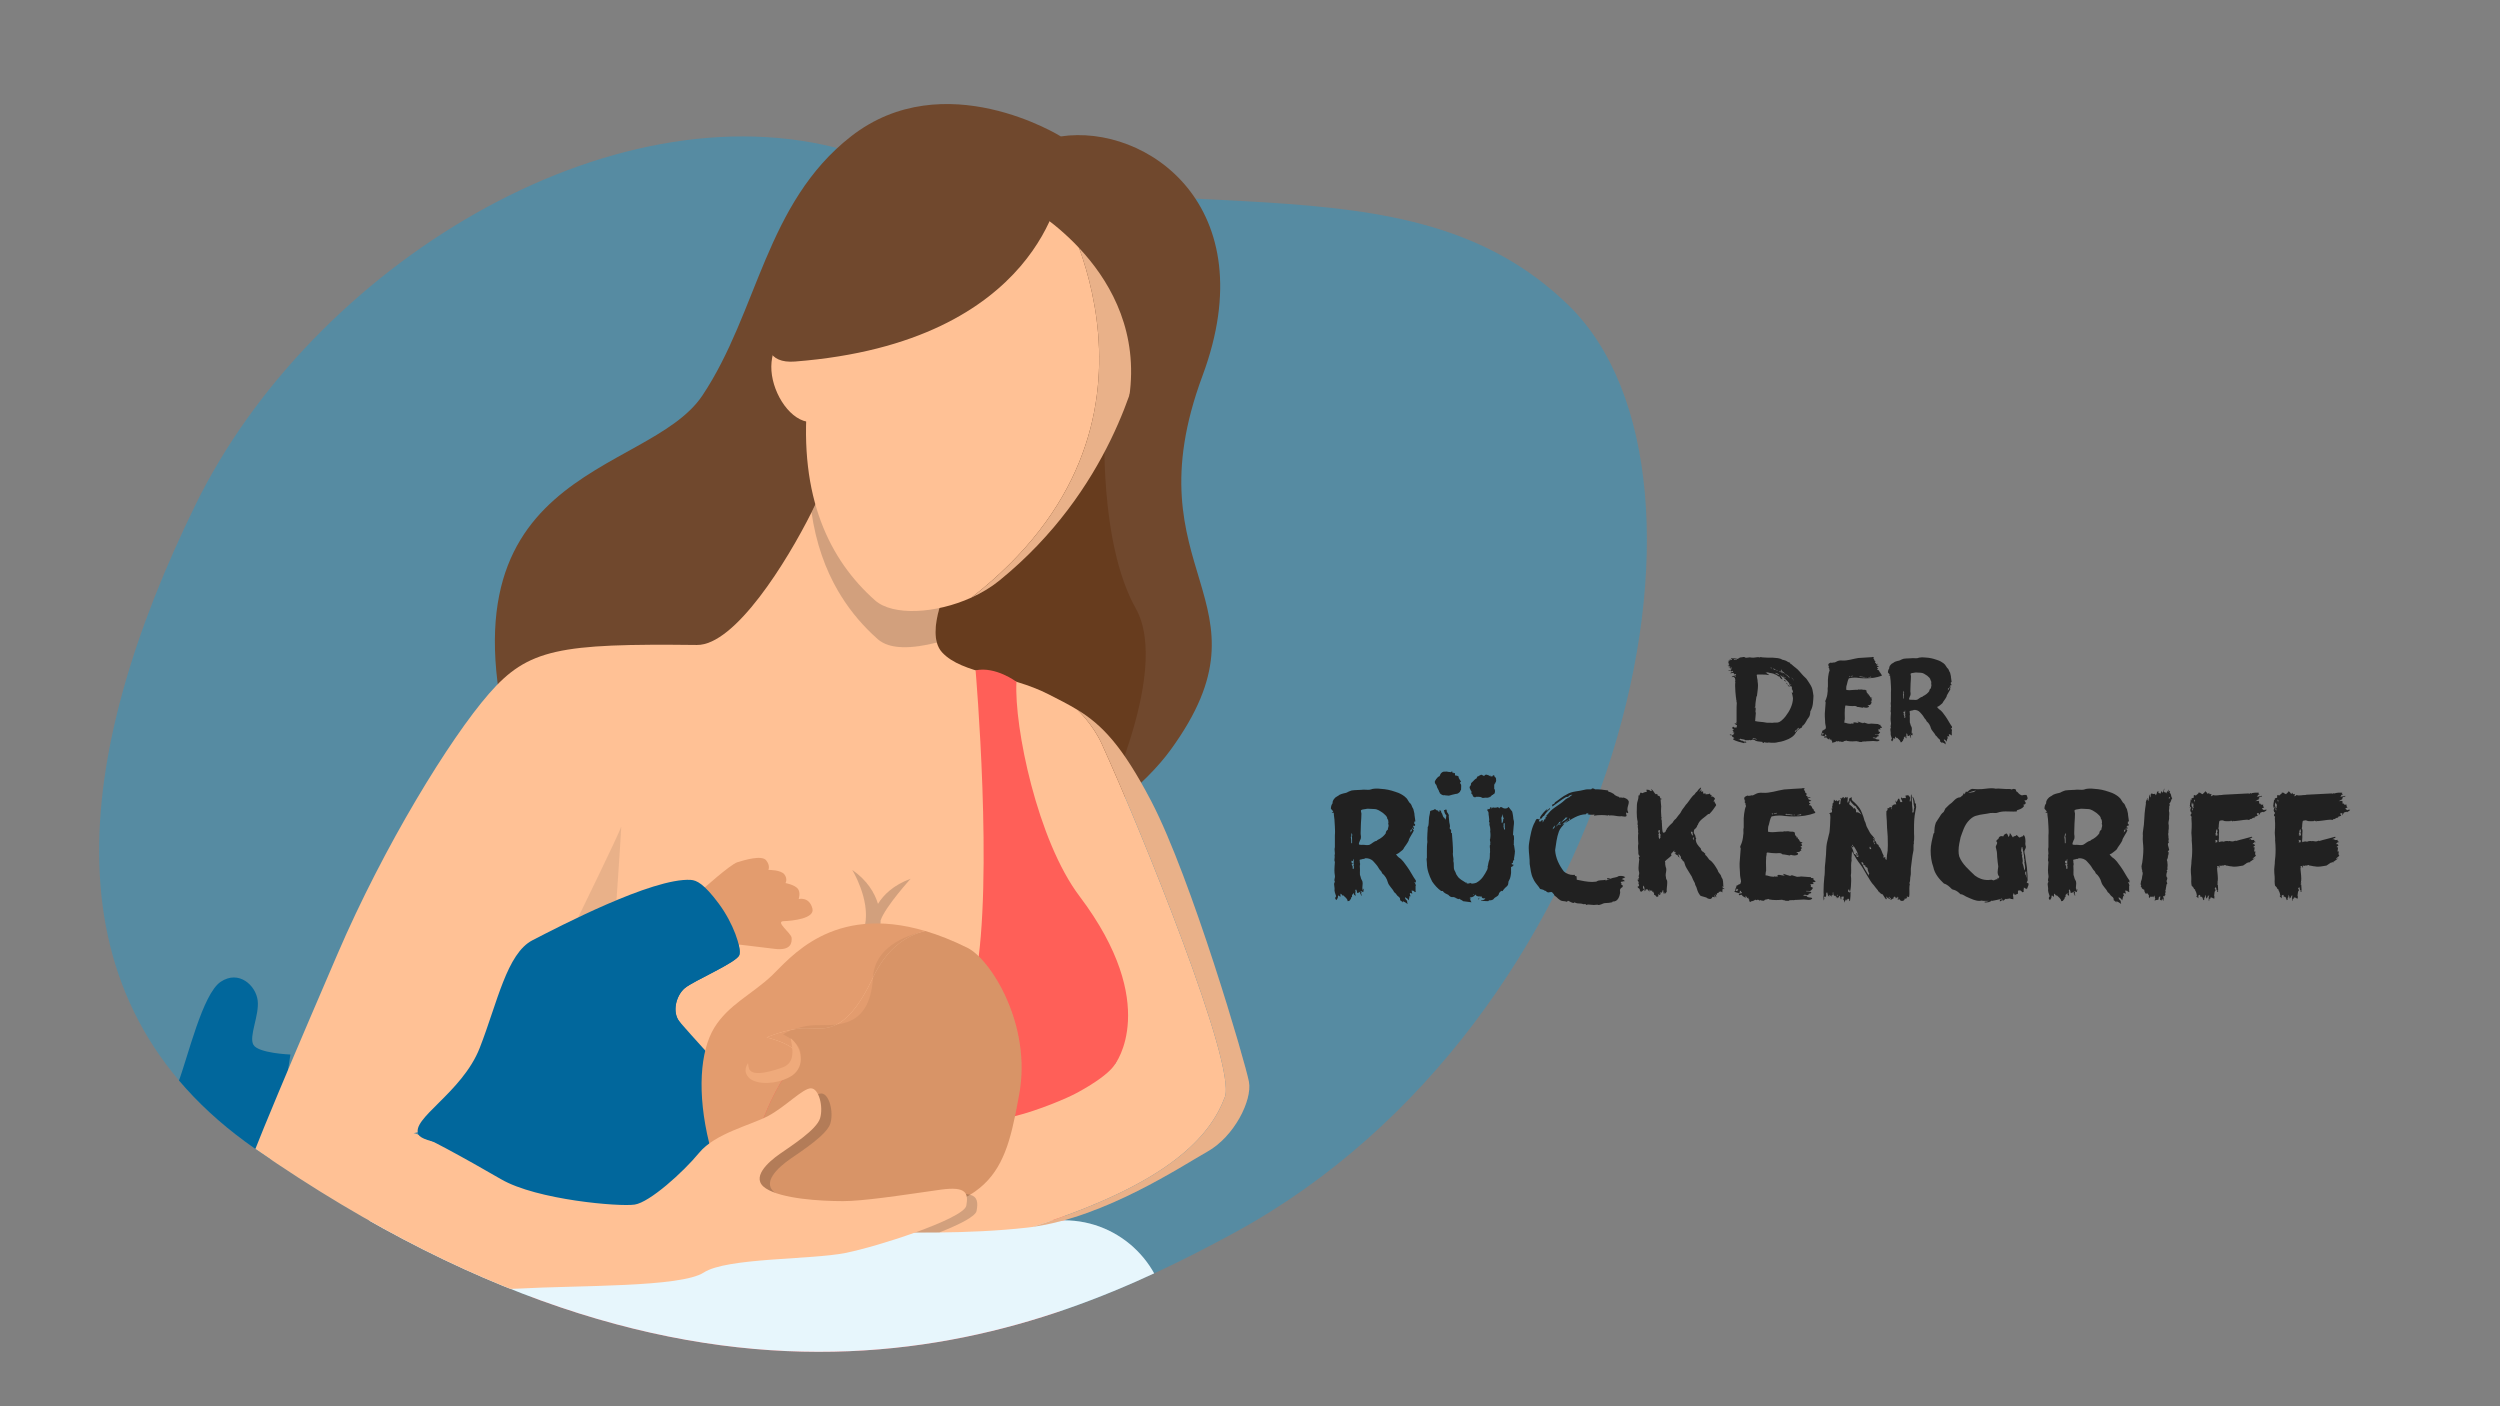 <?xml version="1.0" encoding="UTF-8"?><svg id="Rückengriff" xmlns="http://www.w3.org/2000/svg" width="1920" height="1080" xmlns:xlink="http://www.w3.org/1999/xlink" viewBox="0 0 1920 1080"><rect x="0" y="0" width="1920" height="1080" fill="#808080" stroke="none"/><defs><clipPath id="clippath"><path d="M948.23,946.6c295.07-160.68,392.13-580.38,256.2-712.34C1079.28,112.77,915.9,47.77,670.46-21.98,489.67-73.35,239.67,204.59,150.04,387.85c-93.85,191.9-118.18,380.59,46.06,494.49,359.08,249.02,605.8,143.95,752.13,64.26Z" style="fill:none; stroke-width:0px;"/></clipPath></defs><path d="M948.23,946.6c295.07-160.68,392.13-580.38,256.2-712.34-125.15-121.5-309.45-49.04-554.89-118.78-180.79-51.37-409.87,89.11-499.49,272.37-93.85,191.9-118.18,380.59,46.06,494.49,359.08,249.02,605.8,143.95,752.13,64.26Z" style="fill:#0ba1e2; opacity:.35; stroke-width:0px;"/><g style="clip-path:url(#clippath);"><path d="M406,715.61s4.23,300.93.03,395.03c-4.2,94.1,401.78,24.61,401.78,24.61l19.58-397.86-421.39-21.78Z" style="fill:#ff5f58; stroke-width:0px;"/><path d="M814.72,104.77s-89.54-55.95-161.17,0c-65.7,51.31-71.32,134.8-114.06,198.91s-213.62,53.42-142.17,289.27c72.28,238.59,424.41,89.44,501.82-17.2,83.65-115.23-32.23-134.85,24.41-287.24,48.35-130.1-43.07-193.61-108.83-183.74Z" style="fill:#70482d; stroke-width:0px;"/><path d="M848.42,325.04s-4.77,91.34,23.83,142.17-31.77,168.38-31.77,168.38l-180.46-78.61,49.4-180.32,139-51.63Z" style="fill:#5e3010; opacity:.5; stroke-width:0px;"/><path d="M233.48,937.21h583.74c43.67,0,79.13,35.46,79.13,79.13v63.67H233.48v-142.79h0Z" style="fill:#fff; stroke-width:0px;"/><path d="M233.48,937.21h583.74c43.67,0,79.13,35.46,79.13,79.13v63.67H233.48v-142.79h0Z" style="fill:#0ba1e2; opacity:.1; stroke-width:0px;"/><path d="M223.02,809.87s-24.67-.93-28.39-7.45c-3.72-6.52,4.65-22.55,3.26-34.08-1.4-11.53-14.43-23.64-28.39-14.33-13.96,9.31-25.14,57.72-32.58,77.27-7.45,19.55-13.96,34.45,10.24,46.08,24.21,11.64,63.77,13.03,63.77,13.03l12.1-80.53Z" style="fill:#01679c; stroke-width:0px;"/><path d="M633.39,625.33h140.35l45.94,114.85-61.26,72.33-139.41,6.15-79.64,27.6-75.96-12.99,6.6-117.66,78.48-122.83,84.89,32.54Z" style="fill:#ffc195; stroke-width:0px;"/><path d="M699.37,674.89c-13.12,4.81-20.7,12.2-25.08,19.27-2.54-8.32-8.09-17.95-19.78-26.08,0,0,13.82,22.45,9.83,42.32-1.84,9.18,11.42,3.44,11.42,3.44,0,0,.58-2.68.53-6.93,3.56-10.55,23.08-32.01,23.08-32.01Z" style="fill:#212121; opacity:.2; stroke-width:0px;"/><polygon points="804.66 768.34 861.34 822.18 771.57 898.65 667.45 898.65 661.71 803.16 675.01 768.34 804.66 768.34" style="fill:#ff5f58; stroke-width:0px;"/><path d="M940.7,842.53c9.09-24.23-63.9-203.81-94.46-271.04-7.09-15.59-18.86-26.38-18.86-26.38h0c-6.82-4.18-14.04-7.76-22.12-11.9-30.12-15.43-66.27-15.43-81.68-32.14-1.96-2.12-3.27-4.69-4.08-7.57-5.51-19.81,13.27-54.11,13.27-54.11l-91.21-63.5-.63-.44-7.53-5.25,2.22,18,8.14,65.89,23.73,191.72.95,7.76.65,5.27,131.21-1.8s45.79,126.06,57.06,157.52c0,0,.5,7.9-29.87,24.54-8.12,4.46-29.65,13.49-47.97,18.12-13.35,3.39-25.01,4.44-28.56-.3-8.44-11.25-38.76-11.72-38.76-11.72l-34.2,74.67-2.36,5.15-3.94,8.62-5.45,11.88s14.83.85,36.56,1.05c5.74.04,11.96.06,18.54-.02,20.82-.22,45.02-1.17,67.91-3.78,1.18-.14,2.36-.29,3.54-.45h0c105.83-33.79,136.69-69.93,147.89-99.78Z" style="fill:#ffc195; stroke-width:0px;"/><path d="M959.2,830.9c-2.57-14.14-44.17-156.37-75-215.47-22.55-43.24-38.24-58.97-56.82-70.34h0s11.78,10.8,18.86,26.39c30.57,67.23,103.55,246.81,94.46,271.04-11.19,29.85-42.06,65.99-147.89,99.78h0c56.33-7.77,114.45-46.61,134.58-57.93,20.56-11.57,34.36-39.35,31.81-53.48Z" style="fill:#ffc195; stroke-width:0px;"/><path d="M959.2,830.9c-2.57-14.14-44.17-156.37-75-215.47-22.55-43.24-38.24-58.97-56.82-70.34h0s11.78,10.8,18.86,26.39c30.57,67.23,103.55,246.81,94.46,271.04-11.19,29.85-42.06,65.99-147.89,99.78h0c56.33-7.77,114.45-46.61,134.58-57.93,20.56-11.57,34.36-39.35,31.81-53.48Z" style="fill:#212121; opacity:.1; stroke-width:0px;"/><path d="M749.24,514.82s13.95,160.89,0,235.71v50.37l107.01,16.51s35.79-45.71-27.23-129.18c-32.28-42.76-50.25-129.96-48.38-164.6,0,0-15.92-12.03-31.4-8.81Z" style="fill:#ff5f58; stroke-width:0px;"/><path d="M530.49,675.76c4.51.26,10.17,2.97,21.48,18.16,11.3,15.19,17.52,33.84,15.83,39.49s-35.04,19.78-41.82,25.43-10.17,18.65-3.96,26c6.22,7.35,35.61,39.56,35.61,39.56l3.79,82.22-121.91,42.68s-111.05-65.72-117.98-77.79c-6.93-12.07,40.55-35.91,54.11-70.62,13.56-34.71,13.56-68.62,33.35-78.79,19.78-10.17,92.13-48.04,121.51-46.35Z" style="fill:#01679c; stroke-width:0px;"/><path d="M573.17,909.07c-2.34-11.7,18.72-74.89,35.64-89.39,16.92-14.5-20.04-22.94-20.04-22.94,0,0,14.04-6.24,28.08-7.02,14.04-.78,31.2,8.58,53.61-39,9.76-20.74,24.02-32,40.15-35.71-71.8-21.29-104.65,21.86-117.84,34.27-15.03,14.16-33.45,22.42-44.25,40.11-10.77,17.69-13.37,49.97-3.8,88.79.71,2.87,1.6,5.66,2.71,8.34,6.21,15.1,18.7,27.04,37.59,35.17-7.08-5.66-11.39-10.24-11.87-12.6Z" style="fill:#e39c6e; stroke-width:0px;"/><path d="M671.7,933.64c3.62-.12,7.35-.32,11.15-.55,28.7-1.84,48.35-7.15,62.15-15.51,21.73-13.15,29.02-33.83,34.52-60.35,1.13-5.43,2.18-11.09,3.25-16.99,9.72-53.06-21.73-103.37-39.79-112.32-11.58-5.74-22.35-9.95-32.37-12.92-16.13,3.71-30.39,14.98-40.15,35.71-22.41,47.59-39.57,38.23-53.61,39-14.04.78-28.08,7.02-28.08,7.02,0,0,36.96,8.44,20.04,22.94-16.92,14.5-37.98,77.69-35.64,89.39.47,2.36,4.78,6.94,11.87,12.6,20.95,9.01,49.78,13.32,86.67,11.97Z" style="fill:#e39c6e; stroke-width:0px;"/><path d="M671.7,933.64c3.62-.12,7.35-.32,11.15-.55,28.7-1.84,48.35-7.15,62.15-15.51,21.73-13.15,29.02-33.83,34.52-60.35,1.13-5.43,2.18-11.09,3.25-16.99,9.72-53.06-21.73-103.37-39.79-112.32-11.58-5.74-22.35-9.95-32.37-12.92-16.13,3.71-38.86,12.83-40.15,35.71-2.36,41.82-31.54,35.91-45.58,36.69-14.04.78-23.5,7.02-23.5,7.02,0,0,24.35,10.75,7.43,25.26-16.92,14.5-37.98,77.69-35.64,89.39.47,2.36,4.78,6.94,11.87,12.6,20.95,9.01,49.78,13.32,86.67,11.97Z" style="fill:#70482d; opacity:.1; stroke-width:0px;"/><path d="M750.02,929.97c-.75,4.16-12.89,10.38-28.66,16.58-31.39.34-55.1-1.03-55.1-1.03l5.45-11.88c-70.15,2.56-111.17-15.29-124.26-47.14,13.29-13.05,38.07-18.87,50.47-25.51,13.27-7.07,26.54-21.21,32.74-21.21s9.72,14.14,7.07,22.99c-2.65,8.83-22.12,21.21-30.96,27.41-8.85,6.18-22.99,18.56-10.62,26.52,12.38,7.96,41.57,9.72,59.26,9.72,5.27,0,12.36-.55,20.24-1.41,18.5-1.96,41.28-5.57,54.92-7.43,6.73-.91,11.35-.89,14.44-.02,5.82,1.59,6.18,6.04,5.01,12.4Z" style="fill:#212121; opacity:.2; stroke-width:0px;"/><path d="M742.09,926.01c-.91,5.03-18.68,13.15-39.27,20.56-19.15,6.89-40.78,13.15-53.57,15.71-26.52,5.31-91.09,3.53-108.77,15.03-17.69,11.49-96.4,9.72-143.26,12.38-46.88,2.65-159.18-34.5-188.37-43.33-29.17-8.85-24.76-22.1-23.87-32.72.87-10.62,51.24-127.43,74.27-181.05,35.67-83.03,86.21-165.34,116.28-199.84,30.07-34.48,53.95-38.64,159.64-37.41,29.41.36,69.32-64.35,88.08-101.84,5.35-10.7,8.99-19.17,10.16-23.29l12.46,87.34,8.66,60.72,17.79,124.92-4.81,2.63-115.84,63.36-66.88,118.68-167.14,42.44c4.42,0,39.79,19.45,67.22,35.37,27.41,15.92,91.09,21.23,102.57,19.45,11.51-1.76,37.14-24.76,49.51-39.79,12.4-15.03,39.81-21.21,53.06-28.3,13.27-7.07,26.54-21.21,32.74-21.21s9.72,14.14,7.07,22.99c-2.65,8.83-22.12,21.21-30.96,27.41-8.85,6.18-22.99,18.56-10.62,26.52s41.57,9.72,59.26,9.72c7.49,0,18.68-1.11,30.52-2.59,16.08-2.02,33.45-4.71,44.64-6.24,19.45-2.65,21.23,2.65,19.45,12.38Z" style="fill:#ffc195; stroke-width:0px;"/><path d="M538.81,683.74s22.03-19.86,27.5-21.55,18.73-5.68,22.1-1.47c3.37,4.21,1.69,7.36,1.69,7.36,0,0,9.57-.13,12.3,3.45,2.74,3.58.85,6.67.85,6.67,0,0,6.84,1.25,9.36,4.2,2.53,2.95.77,8.09.77,8.09,0,0,8.12-2.19,10.57,7.33,1.94,7.55-15.13,9.41-22.07,9.62-6.95.21,5.89,9.26,6.1,12.84.21,3.58-.21,10.1-13.26,8.42-13.05-1.68-35.36-4.21-35.36-4.21l-20.55-40.76Z" style="fill:#e39c6e; stroke-width:0px;"/><path d="M441.55,709.67s34.69-70.88,35.44-74.65-5.28,81.43-5.28,81.43l-30.16-6.79Z" style="fill:#212121; opacity:.1; stroke-width:0px;"/><path d="M530.49,675.76c4.51.26,10.17,2.97,21.48,18.16,11.3,15.19,17.52,33.84,15.83,39.49s-35.04,19.78-41.82,25.43-10.17,18.65-3.96,26c6.22,7.35,1.4,41.98,1.4,41.98l-1.11,38.67-88.73,18.88s-105.12-.78-112.05-12.86c-6.93-12.07,33.35-32.02,46.91-66.73,13.56-34.71,20.76-72.51,40.54-82.68,19.78-10.17,92.13-48.04,121.51-46.35Z" style="fill:#01679c; stroke-width:0px;"/><path d="M719.49,493.49c-19.09,4.79-36.11,5.59-45.43-2.65-10.64-9.43-20.22-20.42-28.2-33.29-.71-1.13-1.41-2.28-2.1-3.45-9.88-16.91-17.09-36.94-20.52-60.61,5.35-10.7,8.99-19.17,10.16-23.29l7.53,5.25.63.44,91.21,63.5s-18.78,34.3-13.27,54.11Z" style="fill:#212121; opacity:.2; stroke-width:0px;"/><path d="M812.12,154.02h0c-18.06-7.12-37.55-11.5-55.73-13.76-63.73-7.94-125.98,50.27-136.26,166.64-6.63,75.01,16.91,123.21,51.95,154.22,13.52,11.96,46.43,10.34,74.03-2.22,171.36-133.09,66-304.88,66-304.88Z" style="fill:#ffc195; stroke-width:0px;"/><path d="M877.66,268.65c15.96-61.88-20.29-96.83-65.53-114.64h0s105.36,171.8-66,304.89c7.67-3.49,14.92-7.82,21.24-12.94,85.62-69.43,105.66-159.31,110.3-177.31Z" style="fill:#ffc195; stroke-width:0px;"/><path d="M877.66,268.65c15.96-61.88-20.29-96.83-65.53-114.64h0s105.36,171.8-66,304.89c7.67-3.49,14.92-7.82,21.24-12.94,85.62-69.43,105.66-159.31,110.3-177.31Z" style="fill:#212121; opacity:.1; stroke-width:0px;"/><path d="M592.87,288.32c2.87,18.65,17.46,37.97,32.56,35.65,15.1-2.32,25-25.41,22.14-44.06-2.87-18.65-17.43-31.88-32.54-29.56-15.1,2.32-25.03,19.32-22.16,37.96Z" style="fill:#ffc195; stroke-width:0px;"/><path d="M814.85,142.5s-14.92,120.4-204.32,135.16c-82.93,6.46,95.54-237.48,204.32-135.16Z" style="fill:#70482d; stroke-width:0px;"/><path d="M607.18,797.29c8.7,7.15,11.6,21.35,1.25,28.69-7.57,5.2-21.75,7.8-30.3,3.74-3.27-1.41-6.17-5.15-5.43-8.92.25-1.67.95-3.09,1.8-4.32.1,1.51.32,2.95.76,4.13,2.33,7.43,20.65,1.02,25.95-.91,9.61-3.61,7.71-14.02,5.97-22.4h0Z" style="fill:#efaa7b; stroke-width:0px;"/><path d="M788.26,157.88s92.72,50.19,79.06,146.62c0,0,58.77-101.85,11.38-149.24s-90.44,2.63-90.44,2.63Z" style="fill:#70482d; stroke-width:0px;"/></g><path d="M1332.11,567c-.55-.74-1.93-.92-2.02-2.02l.55-.74.74.46-.37-.55.83-.64c-.46-.46-1.01-.64-1.2-1.29.55.18,1.01.64,1.47,1.01-.18-.64-.64-1.01-1.1-1.47l.28-.28c-.28-.28-.55-.55-.92-.83h1.47c-.46-.28-.83-.64-1.29-1.01-.09-.28-.09-.64-.18-.92l.55-.55h.46c.09.18.37.37.46.55h1.84c.09-.55.28-1.1.37-1.66-.64-.55-1.66-.74-1.93-1.56.55,0,1.1.09,1.66.28-.09-.28-.18-.55-.37-.83.09-.09.28-.28.28-.37v-8.46c0-2.12,0-4.32.18-6.44l-.28-.64c.09-.18.09-.37.09-.55,0-.64-.28-1.29-.46-1.93.09-.09.28-.28.28-.37s-.18-.28-.28-.37c-.28-2.94-.64-5.89-.64-8.83,0-1.1,0-2.3.18-3.4l-.37-.37.37-.46-.28-1.93-1.1-1.1c-.46.18-1.01.28-1.47.37.46-1.1,2.02-1.1,3.04-1.38.09-.28.18-.46.37-.74-.37-.18-.64-.28-.92-.46-.18.18-.37.37-.55.64-.09-.37-.28-.64-.37-.92.09-.09.28-.28.37-.46-1.01,0-1.93.18-2.94.37.28-.83,1.01-1.01,1.75-1.01h.37c-.18-.37-.28-.74-.37-1.1-.18.37-.55.55-.83.55s-.46-.09-.74-.18c.09-.28.28-.64.28-.92l-.74.64-.09-.18-.92.28v-.55h1.29c.37-.55,1.01-.64,1.29-1.2-.46,0-.92-.09-1.47-.09.28-.18.55-.46.74-.74h.64c-.09-.18-.28-.28-.37-.46l-1.2,1.1c0-.46.09-.92.28-1.38h-.46l-.09.92-1.1-.92.92.28.28-.55-.92-.64c-.28,0-.46-.09-.74-.18.18-.09.55-.09.74-.09.28-.28.46-.55.74-.74-.37-.28-.64-.46-.92-.74l.37-.37c-.18-.18-.46-.37-.64-.64h1.01c-.28-.18-.46-.37-.64-.55.28-.18.46-.37.64-.64.28.28.64.46.92.64-.18-.46-.46-.83-.74-1.2.64.09,1.29.18,1.84.37l.09-.74c-.28-.18-.55-.28-.83-.37l.37-.46c.09.09.28.18.28.28,1.56-.09,3.22.09,4.69.46.55-.28,1.01-.55,1.47-.92.37-.18.83-.28,1.29-.28,1.29,0,.83-.55,2.76-.09l.37.37c1.1.18,2.3-.28,3.4-.28.37,0,.74.09,1.1.18,1.93.37,3.96-.46,5.98-.28l.37.28.37-.28c.18,0,.37-.09.55-.09.74.37,5.7.37,5.98.46.64-.09,1.38.09,3.31,0,2.94.28,5.15.18,7.27,1.56.92.09,1.75.46,2.67.74.64.37,1.29.64,1.84,1.1h.55v.55l.55-.37.37.37c0,.55.37,1.01.92,1.01,1.93,1.93,4.42,3.31,6.16,5.43,1.38,1.56,2.85,3.4,4.42,4.78,1.29,1.1,1.66,2.02,2.76,3.59,2.58,3.86,2.76,4.69,3.31,8,0,.83.37,1.66.37,2.48,0,.28-.18,4.51-.46,6.26-.37,2.58-1.01,4.05-2.02,5.89v1.01c-.18.64-.18,2.3-1.2,3.5-1.56,1.75-2.21,4.32-4.05,5.89-.28.37-.46.74-.64,1.01,0-.28.09-.64.18-1.01-.55.18-.37,1.56-.83,2.02h-.46c-.09.09-.28.37-.46.46h-.46c-.55.64-1.1,1.2-1.75,1.66.09-.55.55-.92.92-1.29-.18-.28-.28-.64-.37-.92-.28.37-.55.74-.92,1.1.09.09.18.28.28.46h-.83c-.37.46-1.29.92-1.29,1.29,0,.18.09.37.55.46.37-.64.83-1.38,1.66-1.66-.09.55-.46.92-.83,1.29l.28.37h-.55c-1.47,3.04-3.22,3.96-5.7,5.34-2.58,1.1-5.06,2.12-8.19,2.48-1.01.28-1.56.37-2.48.46h-2.85c-.37,0-.74,0-1.2-.09-.28-.09-.46-.09-.74-.09-.46.09-.55.18-.92.18l-1.75-.18-.46-.37c-.18.18-.37.37-.55.64h-.83c-.09-.28-.28-.55-.37-.74-1.75-.28-3.5-.18-5.15-.83-.37-.46-1.01-.64-1.56-.92-.09.09-.18.28-.28.28l-.46-.37c-.37.18-.64.37-.92.55-.09,0-.18-.18-.18-.18l-.64.28-.55-.37-.37.28h-3.13c-.09-.09-.37-.28-.46-.46-.37,0-.74-.09-1.1-.18-.74-.09-1.47-.28-2.12-.55-.09.37-.28.46-.46.46-.37,0-.74-.28-1.1-.28h-.18c1.29.28,2.3,1.84,3.59,1.29v.37l1.66.55.28-.28.74.46v.64c-.28-.09-.74-.28-1.01-.28s-.55.09-.55.55c-2.94-.74-5.79-1.38-8.46-2.76.18-.37.28-.64.37-1.01h.74ZM1328.53,564.06h.37c.55,0,1.1.09,1.1.55v.18c-.46,0-.92-.18-1.47-.28v-.46ZM1331.38,506.1l.64.28c-.18.18-.55.37-.64.46.46-.09,1.01-.28,1.56-.28.37,0,.64.09,1.01.28v-.46c-.64-.18-1.29-.28-1.93-.28h-.64ZM1332.57,519.26c-.28.09-.55.64-.09.74h.09c.37,0,.55-.74.09-.74h-.09ZM1347.29,567.46c.74.28,1.47.46,2.21.64-.28-.28-.64-.55-1.01-.83h-.92l-.55-.55c-.46.09-.83.28-1.2.46l1.47.28ZM1347.85,553.76c2.85.74,5.7.55,8.56,1.2,1.38.28-.37,0,2.85.09.64,0,1.29.09,1.84.09s1.01-.09,1.38-.18h1.38c.46,0,.92-.09,1.56-.09,1.01-.28,1.84-.64,2.76-1.47,1.29-1.2,1.93-1.66,3.04-3.13,3.13-4.05,5.7-8.92,5.8-14.08-.18-1.56-.55-3.04-1.01-4.51.37.18.74.28,1.1.37-.09-1.01-.28-2.21-1.1-2.94l.28-.46c-.18-.37-.28-.83,0-1.2l-1.38-.55c-.09.09-.28.28-.37.28v-.18c0-.64.55-.92,1.2-1.01-.18-.18-.37-.28-.46-.28-.46,0-.74.64-1.29.83.28-.28.46-.64.64-.92-.09,0-.37,0-.46.09,0-.18.09-.46.18-.55-.83-1.66-2.39-2.58-3.5-3.96h-.74l.37-.37c-.55-.55-1.2-1.2-1.93-1.2-.18,0-.28.09-.46.09l.46-.37c-.55-.37-1.1-.64-1.66-.92.92.92,1.56,2.12,2.21,3.31l-1.01-.28-1.1-1.1v-.92c-.09.09-.28.28-.46.37-.92-.46-1.75-1.1-2.58-1.75h-.64c-1.66-1.29-4.05-.92-5.89-1.75l-.28.18c-.46-.09-.92-.18-1.38-.18.46.28.83.46,1.29.64l-.37.28c.37.18.83.28,1.2.37l.55.55-.37.37-.28-.18c-1.29-.28-2.67-.28-4.05-.28h-4.05c-.74,0-.55.74-.37,1.2,0,1.47.64,2.76.55,4.23.18,1.01.28,1.93.28,2.94,0,2.76-.55,5.52-.83,8.19l-.37.37c-.28,2.58-.92,5.06-.83,7.64-.28.18-.64.46-.92.74.18-.09.55-.28.74-.28.37.37.46.83.46,1.38,0,.64-.18,1.29-.18,1.93,0,.37.09.74.28,1.1-.18,1.75-.28,3.5-.46,5.24,0,0,0,.18.09.18l-.28.83ZM1360.45,513.28c.18,0,.37-.09.46-.28-.37-.18-.83-.28-1.2-.28,0,.28.37.55.74.55ZM1363.94,514.66c-.55-.64-1.29-1.1-2.21-1.38.18,1.01,1.38,1.2,2.21,1.38ZM1364.96,517.14c-.64-.18-1.2-.37-1.84-.37.55.37,1.1.64,1.56.92.37.09.64.28.83.64.28,0,.55-.09.92-.09l-1.47-1.1ZM1364.4,514.66v.09c0,.28.37.55.64.55.18-.28-.18-.64-.46-.64h-.18ZM1367.07,515.85c.74.55,1.38,1.1,2.3,1.29-.92-.74-1.93-1.2-2.76-1.93-.09.18-.09.46-.09.64h.55ZM1368.54,514.38h-.46c0,.46-.28.83-.74,1.01,1.1.46,1.84,1.56,3.04,1.75,1.29,1.29,3.04,2.12,3.96,3.77l-.28-1.1c-.83-.92-1.93-1.66-3.04-2.3-.74-1.01-1.93-1.56-2.76-2.48l.28-.64ZM1369.19,518.89c-.18.28.28.55.55.55h.18v-.09c0-.28-.28-.46-.64-.46h-.09ZM1370.75,522.2c.37.46.74.83,1.1,1.38-.74-.28-1.38-.64-1.84-1.29l.74-.09ZM1370.38,519.9c0,.46.64.74,1.01.83-.09-.37-.55-.92-1.01-.92v.09ZM1371.86,524.32c.64.18.74.92,1.1,1.38-.28-.09-.55-.28-.74-.37-.18-.37-.28-.74-.37-1.01ZM1372.78,525.79c.74.37,1.38.92,1.66,1.75-.83-.28-1.29-1.01-1.66-1.75ZM1376,520.27c0,.74.64,1.2,1.2,1.66-.37-.55-.74-1.1-1.2-1.66ZM1377.47,522.39c.09-.28,0-.46-.37-.37-.09.37.09.46.37.37Z" style="fill:#212121; stroke-width:0px;"/><path d="M1445.27,558.82c-.46.28-1.1.09-1.56.46l.74.83c-.74,0-1.47,0-2.12.18.28.18.46.64.46.83,0,.28-.18.28-.18.46.37.28.92.55,1.38.74-.46.64-1.01,1.66-1.84,1.84l-2.02-.09-.28.28c.92,0,1.84,0,2.76.28.18.18.37.46.37.64-.37.18-.83.46-1.47.46l-.28.74-1.38.18c-.18-.18-.37-.18-.37-.46-.55.28-1.01.28-1.2.46l.18.18c.74,0,1.2.28,1.84.28.64,1.2,2.3.46,3.22,1.2l-.28.46c-.55.46-1.1.55-1.75.55-1.38,0-2.58-.37-3.86-.18-1.2,0-2.3.18-3.5.18,0-.18-1.84.37-1.93.09-.09.09-1.93.09-1.75.09-.28.18-.46.18-.64.37-1.56-.09-1.75.09-2.48-.37-.46,0-.83,0-1.29-.28-1.2.09-2.3.18-3.4.18-1.38,0-2.76-.09-4.14-.37q-.18-.28-.37-.28c-.64.28-1.38.28-2.02.46-.18.28-.46.46-.64.64-.18,0-.46-.18-.64-.18,0,0-.28.18-.46.18-.18-.18-.46-.37-.46-.37h-.64s-.18.18-.18.37c-.28-.46-.64-.64-1.1-.64-.28,0-.55.09-.74.28-.37-.28-.64-.28-.83-.28l-.64.46c-.46.18-1.1.46-1.56.46h-.18s-.28.18-.28.46c-.18-.09-.37-.09-.64-.46,0-.28-.18-.46-.18-.46,0-.18.18-.18.18-.46-.46-.18-.64-.64-.64-1.29-.28.18-.46.46-.46.46-.46-.46-.64-1.1-1.1-1.56v1.29c-.64-.46-1.29-.64-2.02-1.29v-.46c-.64,0-1.1,0-1.75.28,0-.28-.18-.46-.18-.46,0-.28.18-.46.18-.46h.92c0-.18-.28-.46-.28-.64l.92.46v-.74c-.46,0-.46-.37-.64-.83-.64.18-.64.83-.64,1.56-1.38-.28-1.84-.64-3.13-.92l.55-.55c.09-.28,0-1.01.64-2.21l-.28-.37h.64c0-.18-.18-.37-.18-.64h.83c0-.18.28-.46.28-.46.83,0,.64-.37,1.29-.64,0-.18-.09-.37,0-.46.18-.28.18-.55.18-.83,0-1.01-.64-1.93-.64-5.52-.18-1.66-.18-3.4-.18-4.88l.64-8.56-.28-.74c-.18-.83,1.38-2.12,1.75-7.08.37-1.2-.18-2.94.28-4.32v-3.31c-.18-1.75.37-7.36,1.29-8.92,0-.46-.09-.92-.37-1.38,0,0,.18,0,.18-.28l-.64-.83c.18-.28.18-.46.46-.64-.74-.55-.37-.37-.46-.74-.09-.28-.18-.55-.18-.74,0-.92,1.01-1.29,1.93-1.66.28.18.55.18.83.18.64,0,1.2-.28,1.84-.37,0,0,0,.18.18.18.28-.18.64-.18,1.75-.83,1.1-.64,2.58-.92,4.23-.74,4.14.28,8.1-1.29,12.33-1.93,3.5-.28,6.99-.46,10.3-.64.18-.09.46-.18.64-.18.55,0,1.01.18,1.01.46,0,.09-.18.28-.55.37.46.64.92,1.1.92,1.93.46.18.83.46.83.74,0,.09-.09.28-.37.37v.46c.18.28.64.28.83.46,0,.18-.18.46-.18.64.64,0,.83,0,1.56-.09l.37.37h-1.01c-.28.18-.46.37-.46.46,0,.46,1.47.74,1.93,1.29-.64.18-1.1.18-1.47.37,0,.74.64.92,1.01,1.1-.18.28-.64.28-.83.46,0,.28.18.46.18.64h.64c.46.46.92.92.92,1.56l.92.92v.46c.18.37.64.64.83.83v.64c-3.96,1.47-8,2.02-12.05,2.02-1.84,0-3.68-.09-5.52-.28-1.1-.18-2.12-.28-3.22-.28-1.47,0-2.94.18-4.51.55-.92,1.56-1.1,3.31-1.56,4.88-.37.83-.46,1.66-.46,2.48v1.47c.74.18,1.56.28,2.39.28,2.12,0,4.32-.46,6.44-.28q.18-.28.46-.28c.18.09.46.09.74.09.55,0,1.1-.09,1.66-.09.92.28,2.02.28,2.85.28.46.18.74.37,1.1.64-.09.18-.09.37-.09.55,0,.64.46,1.29,1.01,1.66v.64c.18,0,.64-.18.83-.18,0,.18-.37.64,0,.83.74.28.74,1.1,1.1,1.56.46.18.92.46,1.56.46-.46.37-.64.64-1.1.64v.18h.64c-.18.46-.18.64.28.92l-1.1.83c.18.28.64.28.83.46-.18.28-.18.46-.18.64-.18.28-.46.46-.46.46,0,.28.28.28.46.46-.46.18-.92.46-1.29.92-.46,0-1.1.18-1.84.18.46.18.74.46,1.1.64v.64c-.64.46-1.38.64-2.02.64-.74,0-1.47-.18-2.12-.37-.18,0-.46.18-.64.37-1.38-.18-2.85-.64-4.23-.64-.64-.64-1.29-.74-2.02-.74-.55,0-1.2.09-1.66.09-1.84,0-3.31-.18-5.06-.46,0,0-.28.28-.46.28.18,1.1-.46,2.21-.28,3.31-.09.74-.09,1.47-.09,2.3,0,1.47.09,3.04.09,4.51-.18.83-.37,1.75-.37,2.85,1.38,0,2.39.74,3.77.74.37,0,.74,0,1.2.09q.18-.28.37-.28c.46.28.92.28,1.38,0,.18,0,.18.28.46.28,0-.28-.28-.74-.28-.92.28-.18.64-.18.92-.18,1.1,0,2.12.55,3.31.37-2.94-2.12,1.75,0,2.3,0,.28,0,.74-.46.28.28.74,0,1.1-.28,1.56-.46l2.94.92c.92,0,1.56,0,2.39-.18,1.66,0,3.5.37,5.61.37,0,.28.18.28.18.46.55,0,.92.18,1.38.18v.83c.28.18.92.83,1.2.83l-.09.37ZM1400.65,563.32c-.46-.09-.64-.37-.83-.64-.28.55-.64,1.38-.64,1.47.64,0,1.2,0,1.47-.83ZM1420.07,519.44c.18.37.74.46.74.18,0,0,0-.09-.09-.18,0-.46-.64-.18-.64,0ZM1421.17,519.44c0,.18.28.18.28.18.64-.18,1.47,0,1.75-.83-.46.18-.64.18-.92.46-.18,0-.18-.28-.18-.28-.46.28-.64.46-.92.46ZM1427.98,519.63c0,.28.28.28.46.46l.28-.18c1.1.18,2.21.18,3.31.46v-.46c-.74,0-1.38,0-2.02-.28-.46,0-.92,0-1.56-.18l-.46.18ZM1432.67,520.09c0,.28.64.28.83,0,0-.18-.64-.18-.83,0ZM1434.88,520.36l2.39-.18c0-.28-.46-.28-.46-.55-.64.28-1.29.46-1.93.46v.28Z" style="fill:#212121; stroke-width:0px;"/><path d="M1454.11,566.82c0,.46-.18.92-.18,1.38-.28.28-.46.74-.74,1.2-.46-.28-.74-.74-.74-1.1s.18-.83.55-1.01c-.46-1.56-1.2-2.94-.92-4.6,0-.83-.28-1.66-.28-2.48,0-.46.09-.92.46-1.38-.18-.37-.28-.64-.28-.92,0-.92.46-1.75.28-2.58-.18-1.1-.28-2.21-.28-3.22,0-1.56.18-3.13.28-4.78-.18-.37-.28-.74-.28-1.1,0-.64.18-1.29.18-1.84,0-.28,0-.46-.09-.74.09-.37.18-.83.18-1.2,0-.83-.18-1.56-.18-2.39,0-.46.09-.83.18-1.29v-6.9c.09-.83.09-1.66.09-2.48,0-1.84-.18-3.59-.28-5.52,0-1.66-.46-3.22-.46-5.06h-1.2c.28-.28.74-.46.92-.74l-1.38-1.56c0-1.2.28-2.3.92-3.04,0-1.84.83-2.58,2.02-3.77.18.28.55-.55.74-.37.46-.18.92-.64,1.38-.92.74-.37,1.47-.55,2.12-.74,1.01-.28,1.84-.28,2.76-.92l.83-.37c1.56-.37-.55-.55,7.08-.83.46-.09.83-.09,1.29-.09.83,0,1.66.09,2.48.09.64,0,1.2-.09,1.75-.28.18,0,.46-.18.46-.18,1.56-.28,2.85-.37,5.15-.09,3.04.18,5.24.64,8.46,1.75,2.67.83,3.68,1.56,5.15,2.58.92.74,1.56,1.38,2.02,2.3l.83,1.29c.64.55,1.01.92,1.2,1.47.46,1.38.37.92,1.1,2.3.28,1.29.83,3.22.64,3.22l.55,3.96c-.18,0-.46,0-.64.18v1.2s.18.18.46.18v.74c-.28.18-.46.46-.74.46v-.74c-.18.28-.18.74-.46.92l.46.46v.92c-.18,0-.46.28-.64.46.18,0,.46.28.64.28,0,.92-3.13,5.06-2.94,5.98-.46,1.1-1.84,2.94-2.67,4.14-.28.46-.28.74-.74,1.2l-1.1.92c-1.2.92-1.75,1.47-2.85,1.75.46.74.92,1.2,1.66,1.84,2.02,1.2,3.4,3.5,4.78,5.34,1.84,2.48,3.22,5.52,5.06,8v1.2c-.46-.28-.64-.28-.92-.28.46.46.74,1.2.92,1.84,0,.28-.18.46-.18.46v2.76c0,.28.18.46.18.74-.18,0-.46-.28-.92-.28-.18-.18-.18-.46-.46-.46-.46-.18-.92-.18-1.1-.18.18.64.18,1.1.46,1.84-.46-.28-.92-.28-1.38-.46-.09.18-.09.37-.09.55,0,.46.18,1.01.55,1.47-.28-.18-.46-.18-.74-.18,0,.92-.46,1.84-.46,2.48-.18-.18-.46-.46-.64-.92-.46-.18-.92-.64-1.38-.92,0,.09-.09.18-.09.37,0,.74.83,1.38,1.2,1.75v.64c0,.46.28.74.28,1.2-.92-.74-1.66-1.2-2.76-1.66v.74c-.46-.46-.92-.92-1.66-1.38,0-.18.09-.28.09-.46,0-.92-.83-1.47-1.66-2.12-.46-.64-.92-1.38-1.84-2.02-.92-2.12-3.04-3.5-3.68-5.79-.46-1.84-1.66-3.86-3.22-5.06l-.46-1.01c-1.75-1.75-1.75-2.76-3.13-4.23l-1.47-1.66c-1.2-1.38-3.04-2.02-4.88-1.84-.64.74-1.1.09-1.75.55l-1.29.28c-.28.18.18,1.47,0,1.75.09.18.18.46.18.83,0,.28-.09.64-.18,1.01,0,.46.09,1.38.09,2.12-.09,1.29,0,2.21,0,3.13.46.92.46,2.12,1.1,3.04.37.55.46,1.2.46,1.84,0,.83-.18,1.75-.18,2.58,0,.64.09,1.2.46,1.75v-1.38c.28.28.37.55.37.83,0,.46-.28.83-.37,1.29l-1.38-.74c-.46.74-1.2,1.2-2.12,1.2,0-.74-.18-1.38-.64-2.12,0,.28-.28.28-.46.46.09.18.18.55.18.83,0,.37-.09.64-.18,1.01.18.46.18.92.18,1.66-.18-.28-.64-.74-.92-.92v-.92s-.18,0-.18.18c-.28.28-.46.74-.92.92v1.2s-.28.18-.46.18c0,.74-.28,1.38-.92,1.66v.46c-.46,0-.74.18-1.2.18,0-1.56-1.56-2.3-2.48-3.4,0,0-.28.18-.46.18-.28-.46-.46-.64-.74-.92-.18-.18-.46-.18-.46-.18v1.84c-.46-.28-.64-.46-.92-.74h-.46ZM1462.2,534.62c0-.83,0-1.66-.28-2.48q.28,0,.46-.28c-.18-.46-.18-.92-.46-1.38-.18.92-.18,1.84-.46,2.58.28,1.1.28,2.3.28,3.4h.46v-1.84ZM1463.31,549.16c-.18-.46-.18-.92-.18-1.38,0-.74.09-1.56,0-2.3-.28.46-.46.92-.46,1.38-.28,0-.46-.28-.74-.28,0,.18-.09.37-.09.55,0,.64.28,1.1,1.01,1.1v.46c-.18-.28-.64-.28-.92-.28.28.74.46,1.38.74,1.84,0,.28-.28.46-.28.74.28.18.46.18.74.46,0-.46.18-.92.18-1.38,0-.28-.18-.46-.46-.46l.46-.46ZM1466.8,534.81c-.46,1.1-1.01,2.3-.37,2.48.83.28,1.93,0,3.31.18.37.09.83.09,1.29.09s.92-.09,1.29-.18c1.38-.64,2.48-2.02,4.14-2.3l.46-.46c2.02-.92,3.68-2.3,4.78-3.86,0-.92.46-1.66,1.2-2.12,0-.83.46-1.66.46-2.48,0-.28-.09-.64-.28-.92.18-.28.18-.55.18-.74,0-.55-.18-1.1-.18-1.56l-.18-.28-.28-.18c0-1.66-1.56-2.58-2.48-3.5-1.66-1.1-3.22-2.3-5.06-2.3-1.2,0-2.3-.18-3.5-.18-.46,0-.92,0-1.56.18-1.2.28-1.75.09-2.58.64-.18.18-.09.83,0,1.1.09.37.18.64.18.83l-.09,2.67-.18,2.76c-.18,2.21,0,3.04-.18,5.7-.09.64.09,1.38.09,1.38l.09,1.1c0,.64-.18,1.2-.18,1.2l-.37.74ZM1466.8,565.35s0-.18.18-.18c0,0-.18-.28-.18-.46.18-.28.46-.46.46-.46.28.28.37.55.37.74s-.09.37-.18.55c.28.64.28,1.1.28,1.56-.46-.46-.46-1.29-.92-1.75ZM1496.88,528.46c-.46.18-.74.18-.92.46,0,.18.18.46.18.46-.18.46-.18.64-.46.92.74-.46,1.2-.92,1.2-1.84ZM1497.62,527.54c0-.09-.09-.09-.09-.09-.09,0-.09.09-.18.09-.28,0-.46.46-.28.64.28,0,.55-.46.55-.64Z" style="fill:#212121; stroke-width:0px;"/><path d="M1027.65,687.83c0,.61-.24,1.22-.24,1.83-.37.37-.61.98-.98,1.59-.61-.37-.98-.98-.98-1.46s.24-1.1.73-1.34c-.61-2.07-1.59-3.9-1.22-6.1,0-1.1-.37-2.2-.37-3.29,0-.61.12-1.22.61-1.83-.24-.49-.37-.85-.37-1.22,0-1.22.61-2.32.37-3.42-.24-1.46-.37-2.93-.37-4.27,0-2.07.24-4.15.37-6.34-.24-.49-.37-.98-.37-1.46,0-.85.24-1.71.24-2.44,0-.37,0-.61-.12-.98.12-.49.24-1.1.24-1.59,0-1.1-.24-2.07-.24-3.17,0-.61.12-1.1.24-1.71v-9.15c.12-1.1.12-2.2.12-3.29,0-2.44-.24-4.76-.37-7.32,0-2.2-.61-4.27-.61-6.71h-1.59c.37-.37.98-.61,1.22-.98l-1.83-2.07c0-1.59.37-3.05,1.22-4.03,0-2.44,1.1-3.42,2.68-5,.24.37.73-.73.98-.49.61-.24,1.22-.85,1.83-1.22.98-.49,1.95-.73,2.81-.98,1.34-.37,2.44-.37,3.66-1.22l1.1-.49c2.07-.49-.73-.73,9.39-1.1.61-.12,1.1-.12,1.71-.12,1.1,0,2.2.12,3.29.12.85,0,1.59-.12,2.32-.37.24,0,.61-.24.61-.24,2.07-.37,3.78-.49,6.83-.12,4.03.24,6.95.85,11.22,2.32,3.54,1.1,4.88,2.07,6.83,3.42,1.22.98,2.07,1.83,2.68,3.05l1.1,1.71c.85.73,1.34,1.22,1.59,1.95.61,1.83.49,1.22,1.46,3.05.37,1.71,1.1,4.27.85,4.27l.73,5.25c-.24,0-.61,0-.85.24v1.59s.24.24.61.24v.98c-.37.24-.61.61-.98.61v-.98c-.24.37-.24.98-.61,1.22l.61.61v1.22c-.24,0-.61.37-.85.61.24,0,.61.37.85.37,0,1.22-4.15,6.71-3.9,7.93-.61,1.46-2.44,3.9-3.54,5.49-.37.61-.37.98-.98,1.59l-1.46,1.22c-1.59,1.22-2.32,1.95-3.78,2.32.61.98,1.22,1.59,2.2,2.44,2.68,1.59,4.51,4.64,6.34,7.08,2.44,3.29,4.27,7.32,6.71,10.61v1.59c-.61-.37-.85-.37-1.22-.37.61.61.98,1.59,1.22,2.44,0,.37-.24.61-.24.61v3.66c0,.37.24.61.24.98-.24,0-.61-.37-1.22-.37-.24-.24-.24-.61-.61-.61-.61-.24-1.22-.24-1.46-.24.24.85.24,1.46.61,2.44-.61-.37-1.22-.37-1.83-.61-.12.24-.12.49-.12.73,0,.61.24,1.34.73,1.95-.37-.24-.61-.24-.98-.24,0,1.22-.61,2.44-.61,3.29-.24-.24-.61-.61-.85-1.22-.61-.24-1.22-.85-1.83-1.22,0,.12-.12.24-.12.49,0,.98,1.1,1.83,1.59,2.32v.85c0,.61.37.98.37,1.59-1.22-.98-2.2-1.59-3.66-2.2v.97c-.61-.61-1.22-1.22-2.2-1.83,0-.24.12-.37.12-.61,0-1.22-1.1-1.95-2.2-2.81-.61-.85-1.22-1.83-2.44-2.68-1.22-2.81-4.03-4.64-4.88-7.69-.61-2.44-2.2-5.12-4.27-6.71l-.61-1.34c-2.32-2.32-2.32-3.66-4.15-5.61l-1.95-2.2c-1.59-1.83-4.03-2.68-6.46-2.44-.85.98-1.46.12-2.32.73l-1.71.37c-.37.24.24,1.95,0,2.32.12.24.24.61.24,1.1,0,.37-.12.85-.24,1.34,0,.61.12,1.83.12,2.81-.12,1.71,0,2.93,0,4.15.61,1.22.61,2.81,1.46,4.03.49.73.61,1.59.61,2.44,0,1.1-.24,2.32-.24,3.42,0,.85.12,1.59.61,2.32v-1.83c.37.37.49.73.49,1.1,0,.61-.37,1.1-.49,1.71l-1.83-.98c-.61.98-1.59,1.59-2.8,1.59,0-.98-.24-1.83-.85-2.81,0,.37-.37.37-.61.61.12.24.24.73.24,1.1,0,.49-.12.85-.24,1.34.24.61.24,1.22.24,2.2-.24-.37-.85-.98-1.22-1.22v-1.22s-.24,0-.24.24c-.37.37-.61.98-1.22,1.22v1.59s-.37.24-.61.24c0,.98-.37,1.83-1.22,2.2v.61c-.61,0-.98.24-1.59.24,0-2.07-2.07-3.05-3.29-4.51,0,0-.37.24-.61.24-.37-.61-.61-.85-.98-1.22-.24-.24-.61-.24-.61-.24v2.44c-.61-.37-.85-.61-1.22-.98h-.61ZM1038.39,645.13c0-1.1,0-2.2-.37-3.29q.37,0,.61-.37c-.24-.61-.24-1.22-.61-1.83-.24,1.22-.24,2.44-.61,3.42.37,1.46.37,3.05.37,4.51h.61v-2.44ZM1039.85,664.41c-.24-.61-.24-1.22-.24-1.83,0-.98.12-2.07,0-3.05-.37.61-.61,1.22-.61,1.83-.37,0-.61-.37-.98-.37,0,.24-.12.49-.12.73,0,.85.37,1.46,1.34,1.46v.61c-.24-.37-.85-.37-1.22-.37.37.98.61,1.83.98,2.44,0,.37-.37.61-.37.98.37.24.61.24.98.61,0-.61.24-1.22.24-1.83,0-.37-.24-.61-.61-.61l.61-.61ZM1044.49,645.38c-.61,1.46-1.34,3.05-.49,3.29,1.1.37,2.56,0,4.39.24.49.12,1.1.12,1.71.12s1.22-.12,1.71-.24c1.83-.85,3.29-2.68,5.49-3.05l.61-.61c2.68-1.22,4.88-3.05,6.34-5.12,0-1.22.61-2.2,1.59-2.81,0-1.1.61-2.2.61-3.29,0-.37-.12-.85-.37-1.22.24-.37.24-.73.24-.98,0-.73-.24-1.46-.24-2.07l-.24-.37-.37-.24c0-2.2-2.07-3.42-3.29-4.63-2.2-1.46-4.27-3.05-6.71-3.05-1.59,0-3.05-.24-4.64-.24-.61,0-1.22,0-2.07.24-1.59.37-2.32.12-3.42.85-.24.24-.12,1.1,0,1.46.12.49.24.85.24,1.1l-.12,3.54-.24,3.66c-.24,2.93,0,4.03-.24,7.56-.12.85.12,1.83.12,1.83l.12,1.46c0,.85-.24,1.59-.24,1.59l-.49.98ZM1044.49,685.88s0-.24.24-.24c0,0-.24-.37-.24-.61.24-.37.61-.61.61-.61.37.37.49.73.49.97s-.12.49-.24.73c.37.85.37,1.46.37,2.07-.61-.61-.61-1.71-1.22-2.32ZM1084.38,636.96c-.61.24-.98.24-1.22.61,0,.24.24.61.24.61-.24.61-.24.85-.61,1.22.98-.61,1.59-1.22,1.59-2.44ZM1085.36,635.74c0-.12-.12-.12-.12-.12-.12,0-.12.12-.24.12-.37,0-.61.61-.37.85.37,0,.73-.61.73-.85Z" style="fill:#212121; stroke-width:0px;"/><path d="M1163.31,655.75c-.24.85-.12,1.83-.61,4.03l.24.37v.24h-.37c-.24.61-.49,1.1-.61,1.22-.12.37,0,.61,0,.98-.37.24-.61.24-.98.49v.61h1.59v.24h-.98v.49h.98l-1.59,1.46c-.24,0-.24-.37-.49-.37v3.42c.12,1.71-.12,2.32-.37,4.03-.37,1.46-.37,1.71-.85,2.56-.49.85-.73,1.46-.73,1.46l-.24,1.83c-.24,1.95-2.07,2.32-3.42,4.27-.24.37-.61.61-.85,1.22-.37,0-.37.12-.73.12l-.12-.49c0,.37-.37.37-.61.49h.24c-.98.61-1.59,1.34-1.83,2.56-.61,1.59-2.68,1.83-3.66,3.17-.85,1.34-2.68,1.34-3.9,1.34,0,.37-.24.61-.61.61-1.83,0-3.66-.24-5.37-.24v-.37c1.1,0,2.68-.24,3.29-1.58h-1.83c-.37-.24-.61-.49-.85-.49v-.85c-.98,0-1.59,0-2.44-.24,0,0,0,.24-.37.24-.61-.24-.85-.61-1.59-.61v-.73h-.73c-.73,1.1-2.2,1.95-3.42,1.95-.61,0-.61.49-.98.73.37,0,.61-.24.98-.24-.24.37-.37.61-.37.98,0,.85.61,1.59.98,2.32l-6.46-.85c-.73-.85-2.07-1.1-3.05-1.95-.12.24-.37.37-.61.37-.37,0-.73-.24-1.1-.61h-.61l-.85-.73c-.37,0-.98,0-1.34-.37-1.46.61-2.93-.49-3.78-1.59-1.59-.73-3.42-1.46-4.27-2.93h-1.22c-2.81-1.95-5.12-4.63-6.95-7.32-2.44-4.76-4.03-9.27-4.03-14.15,0-.98-.24-1.83-.24-2.68,0-.49,0-.98.24-1.46v-5.37c0-2.32,0-4.51.37-6.71-.12-.98-.12-2.07-.12-3.05,0-2.32.24-4.76.37-6.95v-1.46c.98-.73.73-5,.98-6.34,0-1.95.85-3.78.85-5.73l.61-.49c.73-.24,1.59-.37,2.07-.61,0,0,.37,0,.37-.37l.98-.12,1.1.85.98.12c.37.61.37.85.61,1.1,0,0,.37-.24.61-.24-.24-.24-.24-.61-.61-.85h1.46c.37.61.37,1.34.61,1.95l.37.24c.37,1.1.61,1.95,1.1,2.93.98.37.98,1.34,1.59,1.95.37-1.1.61-2.44.61-3.54-1.22-.73-1.46-2.44-1.83-3.78.61,0,.98-.24,1.59-.61,0,0,.24.37.49.37l.24,1.71.37.37c.37.73,1.1,1.46,1.1,2.32,0,.12-.12.24-.12.37,0,1.22.37,2.56.37,3.9,0,1.22.61,2.56.61,3.9,0,.37,0,.61-.12.98-.12.12-.12.37-.12.37,0,.61.61,1.1,1.1,1.46v2.2s.24.24.61.24c.37,4.88.85,9.76.85,14.64-.12.49-.12.85-.12,1.22,0,1.59.49,3.05.49,4.51l-.12,1.1c.37,1.1.37,2.44.37,3.78,0,1.22,0,2.32.61,3.54.98,1.34.98,2.93,2.07,4.03,1.34,2.44,4.27,3.78,6.71,5.37,0,0,.24-.24.61-.24v1.1c.24-.24.61-.49.98-.49,0,0,.24.24.61.24.24,0,.49-.24.85-.61.61.49,1.22.61,1.83.61.98,0,2.07-.37,2.93-.61,4.39-2.32,6.47-6.22,8.54-10.25.24-.98.49-1.59.24-2.32.24-.85.49-1.22.49-2.07.49-2.68.85-2.56,1.1-4.15.12-.61.12-2.93.12-3.66,0-.24,0-.37.12-.49.12-.61,0-1.34,0-1.95,0-.73.12-1.34-.12-2.32.12-.61-.24-1.1.12-1.83l.37-.73c-.24,0-.24-.24-.24-.49.12-.24.12-.49.12-.73,0-.73-.37-1.34-.37-2.07,0-.24.12-.49.24-.73.12-.98.24-1.83.24-2.93,0-.98-.12-1.83-.24-2.81.12-.37.12-.85.12-1.22,0-1.1-.24-2.07-.49-3.05-.12-.37-.24-.61-.24-.98,0-.24.12-.73.12-1.1,0-.49-.12-.85-.49-1.22.24-.61.24-.98.24-1.59,0-1.22-.37-2.56-.49-3.9v-.12c0-1.22,0-1.95-.98-2.81,0-.49.37-.85.37-1.34.24.24.49.37.61.37.37,0,.73-.37,1.22-.61v-.85c1.22,0,1.22-.49.85.61l.37.24c.24-.24.49-.61.85-.85.37.24,1.46.24,1.83.24.73,0,1.59-.12,2.07-.49.37.24.85.85,1.22,1.1v-.24l.24-.37v-.24l.98-.24c.37.12.85.24,1.71.85.85.37,1.95.24,2.56.24v-.37c.12.12.37,0,.61.12v-.37s.12,0,.24.12l.37-.73c0,.12.37.37.49.37l2.2,2.81c.12,0,.24,0,.37-.12l-.24.24c.37,0,.98,4.51.98,4.51l.12,1.58.24.73c.12.37.12.73.24,1.34,0,1.59,0,1.71-.24,3.42-.37,3.66-.49,6.59-.49,6.59l.24.37.37.12c0,1.46.37,2.44,0,4.15,0,.73.12,1.1,0,1.34,0,.24.12.98-.12,1.1.12.61.12.73.37,1.34l.12-.12c0,.12-.12.24-.12.37.12.24.12.37.12.61l.49,3.42s-.24,2.07-.12,1.95ZM1101.95,600.48c0-.24.12-.49.12-.73.24-.24.37-.61.73-.98v-.37c.98-.49,1.22-1.83,2.32-2.07.49-.12.61-.61.85-.98l.12-.49c.61-1.34,2.07-2.56,3.66-2.2,1.22-.37,2.32.24,3.54.24h.49s.24.12.24.24l.85-.61c.49-.12.73.24.73.61-.12.12-.37.24-.49.24.24,0,.49,0,.61.12.12-.12.24-.24.37-.24,0,.12.12.37.24.61.12-.12.37-.24.49-.24.85.12.61.73.61,1.34,0,.24,0,.37.24.61.61,0,1.1.12,1.59.24.12.12.24.24.37.24.98,0,.37,1.22.85,1.71.49.49.61,1.34,1.22,1.83l.12.37.37.24-.85.73v.61c.37,0,.37.24.37.61.12,0,.24.24.37.24.12.49.12.98.12,1.46,0,.85-.12,1.83-.12,2.81-.37.37-.73.73-.73,1.34-.85.85-1.83,1.71-3.05,1.71h-.24c-1.83.37-3.54.85-5.25,1.34-1.1-.24-2.32,0-3.42-.37-1.59.37-2.68-.73-3.66-1.59v-.49l-.37-.37c-.12-.49-.37-.85-.49-1.46-.49-.37-.49-1.22-.98-1.59-.12-.85-.61-1.59-.85-2.44-.73-.61-1.1-1.46-1.1-2.32ZM1129.28,606.46q-.61-1.1-.61-1.59v-.61l.61-.73.24-.61c.37-.37,0-1.22.37-1.46.12-.37,1.22-1.1,1.46-1.46.61-.73,1.22-1.34,2.07-1.95.24,0,.61-.24.61-.24,0-.37,0-.49.37-.73v-.49c.24,0,.37-.24.61-.37h.37c.37-.49.61-.49.98-.61.24-.12,1.1-.73,1.34-.61l.73.24.73.61c.24,0,.37-.24.61-.24l.12.24c.24,0,.37-.24.37-.24.24-.85.12-.24.49-.49.73-.49.73,0,1.22-.12l.61.24c.49-.24.12.37.61-.12.12.12.24.49.24.73h.24q.37,0,.61-.12c.97-.37.24,1.22.97.85,0-.12-.12-.24-.24-.37.37,0,.98-.12.98.37,0,0,.12-.24.12-.37l.37-.61.61-.24s.12.12.37.12v.12h.24c0,.37,0,.49.24.85h-.24c.61.24.73.61,1.1.98,0,.37.24.49.24.85l-.12.85s.24.24.24.37c-.24.24-.24.61-.24.73,0,.24-.12.37-.37.37v.61c-.12.12-.12.37-.37.49-.73.61-.24.37-.61,1.22v2.93l.37.37c.12.49.24.85.24,1.22,0,.61-.12,1.1-.24,1.59-.12.12-.37.37-.37.73-.37.12-.85.12-1.1.73h-.37c-.49.49-1.1.85-1.46,1.46h-.37c-.12,0-.37.12-.37.37-.61,0-1.1.37-1.71.37h-.24c-.98-.24-1.95.12-2.81.12-.24,0-.61,0-.85-.12-.85-.61-1.71-.73-2.56-.73h-2.2c-.24.49-.73.37-1.1.37l-.37-.37h-.49c-.37-.61-.61-.98-.73-1.71.12,0-.85-.61-.85-.85,0-.37.12-.73.12-1.22,0-.24,0-.37-.12-.61-.37-.37-.73-.73-.73-1.1ZM1131.96,686.98h-.61c-.37.49.85.49.61,0ZM1136.23,689.42l-.49,1.34h-.49c.24-.61.37-1.22.98-1.34ZM1154.29,629.52c.37-.24.37-.61.61-.73-.61-1.22-.61-2.56-1.22-3.54v1.83c-.37,0-.49.24-.49.49,0,.49-.12.98-.12,1.34s.12.61.24.85q0,.37-.12.37c.12.73.12,1.34.12,1.83l.37.24c.24-.61.73-1.34.73-2.07,0-.12,0-.49-.12-.61ZM1155.87,637.08c0-.49,0-1.1-.24-1.59v-3.29h-.73c0,.61-.24,1.1-.24,1.59l.24.37c0,.24-.24.24-.24.49.24.85.24,1.59.61,2.44h.61Z" style="fill:#212121; stroke-width:0px;"/><path d="M1183.57,682.95c-.97,0-1.22-1.1-1.71-1.71-1.59-2.07-3.42-4.03-4.39-6.47-1.83-3.54-1.95-7.32-2.68-11.22.12-4.15-.73-8.3-.73-12.44,0-1.34.12-2.81.37-4.15.85-5,1.83-11.35,4.39-15.62.37-.85.85-2.44,1.83-2.44.24,0,.49.12.73.37.37-.24.73-.37,1.22-.49l-.73,1.83c.37.24.61.37.98.49.49-.61,1.1-1.22,1.95-1.34v1.95c.49-.73.85-1.59,1.22-2.44h.73l.37-1.95c.24,0,.61,0,.85.12v-.73l-.85.49c.49-1.1,1.59-1.71,2.2-2.68,3.29-4.27,8.42-6.22,12.2-9.88.98-1.1,2.44-1.71,3.78-2.44.61-.73,1.59-1.22,2.32-1.83-.98,0-1.83.37-2.81.85l-.37.73c-.49,0-.98,0-1.59.12-3.66,2.07-7.08,4.88-10.61,7.32,0-.37-.12-.85-.24-1.34.61-.24,1.1-.61,1.71-.85.12-.37.37-.61.49-.98,3.17-2.07,5.86-4.64,9.27-6.22,3.9-2.44,9.03-2.2,13.3-3.42.98-.37,1.95-.37,2.93-.37h2.32l.73-.73c.73,0,1.59.12,2.2.73,3.42-.12,6.71.37,10,.85l.37.98c1.59.12,2.81,1.1,4.27,1.83.12.24.24.49.37.61,1.1.61,2.07,1.22,3.29,1.46l.49.61c.49,0,.98-.12,1.59-.12l.49.49.49-.49c1.95.37,4.03,1.22,4.64,3.29,0,1.95-1.1,3.9-1.1,5.86,0,.73.24,1.59.73,2.32-.24.12-.49.49-.61.61-.37-.24-.85-.37-1.22-.61.12.85.24,1.83.49,2.68-.37.49-.85.61-1.34.61-.61,0-1.34-.24-1.95-.24h-.24c-.12,0-.24-.12-.24-.12l-1.22.12c-2.32,0-4.39-.73-6.71-.73-.49,0-1.1,0-1.59.12l-.49-.49-.49.49c-1.59-.24-3.29-.37-4.88-.37-1.95,0-4.03.12-5.86.49,0-.37.12-.98.24-1.22-.12.12-.37.37-.61.49h-1.46c-1.1,0-2.07,0-3.05-.37l.73-1.1c-.37.12-.61.37-.98.49h-.85c-.12.12-.12.49-.24.61-5.98.12-11.1,3.78-15.98,6.83.61-1.1,1.83-1.59,2.44-2.56-1.71.97-3.42,2.2-4.63,3.78l1.83-.98c-1.71,1.95-3.54,3.78-4.39,6.1-1.71,4.64-2.2,9.52-2.93,14.4.37,5.98,3.05,11.59,6.71,16.35,1.83,1.71,4.51,2.68,7.08,2.68l1.22-.12.37.98h.98c.24.98.24,1.83.24,2.81,3.78.73,7.81,1.71,11.83,1.71.98,0,2.07-.12,3.17-.24,2.2-1.59,4.76-.73,7.08-1.46,0,.12.12.61.24.73.12,0,.37-.24.49-.37.85-.12,1.71-.37,2.56-.49-.73-.12-1.46-.12-2.2-.24,0-.24.24-.61.37-.85h.49c.61,0,1.22.24,1.83.49,2.07-1.1,4.51-.73,6.34-2.07.61-.12,1.22-.12,1.83-.12,1.1,0,2.2.24,3.29.98-1.59.73-1.83,1.1-2.81,1.46,1.71.49,2.07.85,2.44,1.83-.61-.73-1.95.49-2.81.12l-.37.98.85.73c-.12,0-.37.24-.49.37.12.49.37.24.61.49l.61.37c.12.73-.12.85-.24,1.22l-1.22.85c0,.49-.61.37-.61,1.34,0,.49-.24.98.12,1.46-.24,3.17-1.71,7.81-5.73,7.44-.12.12-.37.37-.49.61-1.71.37-3.54.61-5.37.61s-4.27,2.2-5.86,1.22c-.98,0-1.95.24-2.93.24-.37,0-.61-.12-.85-.12h-.49c-.98,0-1.83-.24-2.81-.24-.49,0-.98.12-1.46.37l-.73-.73c-.49,0-1.1.12-1.59.12l-1.1-.37c-.37,0-.73-.12-.98-.12-1.59-.12-3.29,0-4.76-.98,0,.12-.24.37-.37.49-1.71.12-3.17-1.22-4.64-1.71-.12.12-.49.49-.61.73-.37,0-.37.24-1.46-.24-.61,0-1.22-.12-1.95-.24-2.56-.24-4.27-2.93-6.34-4.27l-.61-1.22c-.73-.37-.61-.85-1.34-1.34-.61-.24-.49,0-1.34,0-.12.12-.85,0-.98.24l-.85-.12c-.37,0-.49-.24-.85-.37l-.61-.73h-.73c-.73-.73-1.71-.98-2.56-1.22h-.37ZM1187.59,622.93c.98-.61,1.83-1.59,2.56-2.32.12.12.24.37.37.61-1.83,1.59-3.54,3.29-4.76,5.49-.24,0-.49.12-.61.12-.49.85-1.22,1.71-1.95,2.44-.12-.61-.37-1.1-.49-1.59,1.59-2.44,3.42-4.76,5.86-6.59l-.98,1.83ZM1193.82,635.62c.12-.61.37-1.1.49-1.71-.98.85-1.71,1.71-1.83,3.05.49-.49.85-.97,1.34-1.34ZM1197.48,631.35c-.49,1.59-1.95,2.32-2.68,3.66,1.46-1.1,3.05-2.44,3.9-4.03l-1.22.37ZM1198.57,632.57h-.12c-.37,0-.85.37-.85.73q0,.12.12.24t.24.12c.37,0,.61-.61.61-.98v-.12ZM1204.06,627.32c-.24.37-.49.73-.85,1.1,0-.24-.24-.73-.37-.98-1.22,1.58-2.81,2.81-4.03,4.39,1.71-1.46,4.39-2.2,5.25-4.51ZM1205.28,628.66c-.37.12-.73.85-.12.98.61.12.98-.98.37-.98h-.24Z" style="fill:#212121; stroke-width:0px;"/><path d="M1324.48,682.83c-.49,0-.85,0-1.46-.37-.24,1.22-.24,2.07-.24,2.93l-1.22-.85c-.24.37-.85.37-1.46.37,0,.24-.24.49-.24.85-.98,0-1.34.37-1.34.98,0,.12.12.24.12.49-.61,0-.85-.24-1.46-.24.24.24.61.49.85.85v.61c0,.49.12.49,0,.85-.61-.61-.85-1.46-1.46-2.07,0,.61.37,1.46.37,2.07-.61-.61-.73-.12-1.22-.49-.37,0-.61-.12-.73.24-.24.98-.37.37-.73,1.1-.37.24-.73.24-1.1.24-.85,0-2.07-.49-2.68-1.1l-3.42-.98c-.73-.24-1.1-.37-1.34-.61l-.73-1.1c-.73-.85-1.83-3.78-2.2-5.37-.61-1.1-.98-1.71-1.1-2.93-2.2-3.78-2.2-5.25-3.05-6.1l-3.29-5.37c-.85-1.46-1.22-2.32-1.46-3.42-.12-.37-.49-1.22-.49-1.59l-.98-.61c-.24-.85-.61-1.1-1.46-1.95v-1.22l-1.71-2.32v1.46c.24.61.61,1.1.85,1.46-.85-.37-1.46-.85-1.71-1.83l-1.22-.49c-.24-.37-.85-.98-1.22-1.22.61,0,.85.24,1.22.24-.37-.24-.37-.85-.61-1.1-.24,0-.61.24-.85.24,0-.24.24-.85.24-1.46-.61.61-1.1,1.46-2.07,2.07v.24c-.85.37-.49,1.22,0,1.46-1.46,1.83-3.78,3.05-5.25,4.76,0,.24.24.24.24.61,0,1.22,0,2.32.37,3.54.37.73.49,1.46.49,2.2,0,1.34-.49,2.81-.49,4.27,0,.49.12.98.24,1.46v.49c0,.85.49,1.34.85,2.2.12.49.12,1.1.12,1.59,0,2.44-.61,4.76-.37,6.95-.24.49-.85.85-1.22,1.46l-.61-1.22v1.46h-.24v-.24h-.24c-.37-.98-.37-1.83-.37-2.68-.24.24-.61.24-.85.61,0,.24.24.61.24.61-.24.24-.49.49-1.1.85,0,0-.37-.37-.37-.61-.24.61-.49.85-.85,1.22.37,0,.85-.37,1.22-.37-.37.37-.61.98-.85,1.46-.61-.24-.98-.49-1.22-.85v1.83c-.37.24-.85.24-1.22.49-.61-.85-1.1-1.46-2.07-1.71v-1.22c-.49-.24-.49-.61-.49-1.1h-.98v-.98c-.24.12-.49.24-.73.24-.61,0-1.1-.49-1.34-1.1v1.83c-.49-.61-1.1-1.22-1.46-1.83h-1.46c0,.61-.24,1.22-.85,1.46v-1.46c0-.85-.24-1.71-.61-2.93-.61.61-.61,1.46-.61,2.07l.98.85c-.61.61-1.22,1.22-2.07,1.83h-.61c-.61-.61-.85-1.22-.85-2.07-.61-.37-.98-.85-1.46-1.22v-.85h.85c0-.37,0-.61.24-.85-.24-.37-.24-.98-.61-1.22.12-.24.24-.49.24-.73,0-.61-.37-1.1-.73-1.59v-.98c.24,0,.49.37.85.37-.37-.61-.61-1.22.24-1.46-.24-.37-.37-.73-.37-1.1,0-.85.61-1.95.37-3.05-.37-1.1-.49-2.32-.49-3.42,0-2.07.37-4.15.49-5.98,0-.12.12-.24.12-.37,0-.61-.37-1.22-.37-1.71,0-.24.12-.49.61-.61v-.61c-.85-.61-.98-1.59-.98-2.44v-1.1c-.12-1.22-.24-2.32-.24-3.42,0-.73,0-1.59.24-2.44-.12-1.59-.24-3.17-.24-4.76,0-1.22,0-2.44.24-3.54,0-.24-.24-.24-.24-.49.12-.49.12-.85.12-1.34,0-.98-.24-2.07-.37-3.17,0-.24.24-.24.24-.49-.24-.49-.37-.85-.37-1.34,0-.61.12-1.22.12-1.71-.61-2.56-.73-4.88-.73-7.32,0-1.83.12-3.66.12-5.61,0-2.2,1.22-4.27,1.22-6.22,0-.37,0-.73-.12-1.1.37,0,.61.24.61.24.37-.85.85-1.46.85-2.32.61,0,1.22,0,1.83.37.85-.61,2.07-.98,3.17-.98,0-.61-.24-1.1-.24-1.71.61,0,1.46,0,2.07.24.61.37.85.61,1.46.85.24,0,.24-.24.61-.49v-.37l-.61-.12.24-.49c1.58.98,2.07,2.68,3.29,3.9,0,0,.24,0,.24-.37.37.37.98.37,1.22.37v.85l1.83.85c0,.61.24.85.24,1.46h.85v.98c-.24,0-.61-.37-.61-.37,0,.73.24,2.93.49,5.37.12.12,0,0,0,0-.12.24.24.49,0,.61l-.12,3.17.24,4.51s.24.37.24.61l-.24.61c0,.49.12.73.24,1.22.24.49.12.61.12.98,0,.49,0,1.34.12,1.71-.12.37.12,2.07.12,2.56s.12,2.32.24,2.81c0,.24.12.85.49,1.59.49,0,1.59-.12,1.95-.98l.24-.37v-.49c.85-.61.37-.98.98-1.59l1.46-1.71,1.46-1.46c.49-.24.49-.61,1.1-.98.85-.98.61-1.34,1.22-1.71.24-.61.85-.85,1.46-1.46l1.83-2.44c2.44-2.68,1.71-2.56,3.05-4.51l.73-.98c1.1-1.22,1.71-2.68,2.93-3.78,2.07-2.44,3.17-5,5.86-7.08.37-.61.85-1.46,1.83-2.07.49-.85,1.46-2.07,2.56-2.93h.61c-.24.24-.24.61-.24.85-.61.85-.98,1.46-1.22,2.32.61-.61,1.22-1.46,1.83-1.71,0,.61-.37.85-.61,1.1h.61s-.37.37-.37.61h.85c0-.24.37-.61.61-.61,0,.61,0,1.59.37,2.07.49,0,.85-.24,1.46-.49v.85h1.22c.73,0,1.59-.12,2.32-.61v.85c.24,0,.85.37,1.1.37v1.46c.37,0,.61-.37.98-.37.49.61,1.46.85,1.71,1.83-.24.61-.85,1.1-1.22,2.07.37,0,.98,0,1.22.24,0,.24-.24.24-.24.61.49.61,1.1,1.1,1.1,2.07-1.46,2.32-3.17,4.64-5.25,6.71h-.85c-2.68,2.68-6.83,4.39-8.05,8.54-.24,0-.24.37-.49.37,0,.24,0,.85-.37,1.1-.24.73-1.22,1.34-1.71,1.83-.24.49-.24.73-.37,1.46-.12.61,0,1.46.24,1.71l.37.61q.37.61.61,1.22v.85c.24.24.24.61.61.85,0,.37-.37.61-.37.85,0,3.05,2.07,5.12,3.9,7.08,0,.98.61,1.83,1.46,2.44h.24l1.83,1.71c0,.37-.37.61-.37.61,1.46.85,2.07,2.32,3.29,3.78,2.93,1.83,4.64,5,6.47,8.05.24,1.46,1.46,2.56,2.32,3.78.37,1.22.85,2.32,1.46,3.17.61,2.07.37,4.15.61,5.98-.24,0-.61-.37-1.22-.37.61.61,1.22,1.46,2.07,1.83ZM1275.68,641.35c-.85-.49-.98-1.34-.98-2.07,0-.61.12-1.22.12-1.83-.37,0-.98.37-1.22.37v1.46c.24,0,.61.24.85.24-.61.61-.85,1.46-.85,2.07l.61-.24c-.24.37-.37.73-.37,1.1,0,.61.24,1.34.61,2.07.37-.61.61-1.22.85-1.46-.24-.61-.24-.85-.24-1.22,0-.24.24-.49.61-.49ZM1300.32,641.84c-.24-.85-.49-1.71-.49-2.93-.61,0-.98-.24-1.22-.24,0,1.1.61,2.68,1.71,3.17ZM1300.81,643.67c0-.24,0-.61.12-.85-.24.24-.61.49-.85.85,0,.61.61,1.1.85,1.71,0-.61-.12-1.1-.12-1.71Z" style="fill:#212121; stroke-width:0px;"/><path d="M1394.14,677.22c-.61.37-1.46.12-2.07.61l.98,1.1c-.98,0-1.95,0-2.81.24.37.24.61.85.61,1.1,0,.37-.24.37-.24.61.49.37,1.22.73,1.83.98-.61.85-1.34,2.2-2.44,2.44l-2.68-.12-.37.37c1.22,0,2.44,0,3.66.37.24.24.49.61.49.85-.49.24-1.1.61-1.95.61l-.37.98-1.83.24c-.24-.24-.49-.24-.49-.61-.73.37-1.34.37-1.59.61l.24.24c.98,0,1.59.37,2.44.37.85,1.59,3.05.61,4.27,1.59l-.37.61c-.73.61-1.46.73-2.32.73-1.83,0-3.42-.49-5.12-.24-1.59,0-3.05.24-4.64.24,0-.24-2.44.49-2.56.12-.12.12-2.56.12-2.32.12-.37.24-.61.24-.85.49-2.07-.12-2.32.12-3.29-.49-.61,0-1.1,0-1.71-.37-1.59.12-3.05.24-4.51.24-1.83,0-3.66-.12-5.49-.49q-.24-.37-.49-.37c-.85.37-1.83.37-2.68.61-.24.37-.61.61-.85.85-.24,0-.61-.24-.85-.24,0,0-.37.24-.61.24-.24-.24-.61-.49-.61-.49h-.85s-.24.24-.24.49c-.37-.61-.85-.85-1.46-.85-.37,0-.73.12-.98.37-.49-.37-.85-.37-1.1-.37l-.85.61c-.61.24-1.46.61-2.07.61h-.24s-.37.24-.37.61c-.24-.12-.49-.12-.85-.61,0-.37-.24-.61-.24-.61,0-.24.24-.24.24-.61-.61-.24-.85-.85-.85-1.71-.37.24-.61.61-.61.61-.61-.61-.85-1.46-1.46-2.07v1.71c-.85-.61-1.71-.85-2.68-1.71v-.61c-.85,0-1.46,0-2.32.37,0-.37-.24-.61-.24-.61,0-.37.24-.61.24-.61h1.22c0-.24-.37-.61-.37-.85l1.22.61v-.98c-.61,0-.61-.49-.85-1.1-.85.24-.85,1.1-.85,2.07-1.83-.37-2.44-.85-4.15-1.22l.73-.73c.12-.37,0-1.34.85-2.93l-.37-.49h.85c0-.24-.24-.49-.24-.85h1.1c0-.24.37-.61.37-.61,1.1,0,.85-.49,1.71-.85,0-.24-.12-.49,0-.61.24-.37.24-.73.24-1.1,0-1.34-.85-2.56-.85-7.32-.24-2.2-.24-4.51-.24-6.47l.85-11.34-.37-.98c-.24-1.1,1.83-2.81,2.32-9.39.49-1.59-.24-3.9.37-5.73v-4.39c-.24-2.32.49-9.76,1.71-11.83,0-.61-.12-1.22-.49-1.83,0,0,.24,0,.24-.37l-.85-1.1c.24-.37.24-.61.61-.85-.98-.73-.49-.49-.61-.98-.12-.37-.24-.73-.24-.98,0-1.22,1.34-1.71,2.56-2.2.37.24.73.24,1.1.24.85,0,1.59-.37,2.44-.49,0,0,0,.24.24.24.37-.24.85-.24,2.32-1.1s3.42-1.22,5.61-.98c5.49.37,10.74-1.71,16.35-2.56,4.64-.37,9.27-.61,13.66-.85.24-.12.61-.24.85-.24.73,0,1.34.24,1.34.61,0,.12-.24.37-.73.49.61.85,1.22,1.46,1.22,2.56.61.24,1.1.61,1.1.98,0,.12-.12.37-.49.49v.61c.24.37.85.37,1.1.61,0,.24-.24.61-.24.85.85,0,1.1,0,2.07-.12l.49.49h-1.34c-.37.24-.61.49-.61.61,0,.61,1.95.98,2.56,1.71-.85.24-1.46.24-1.95.49,0,.97.85,1.22,1.34,1.46-.24.37-.85.37-1.1.61,0,.37.24.61.24.85h.85c.61.61,1.22,1.22,1.22,2.07l1.22,1.22v.61c.24.49.85.85,1.1,1.1v.85c-5.25,1.95-10.61,2.68-15.98,2.68-2.44,0-4.88-.12-7.32-.37-1.46-.24-2.81-.37-4.27-.37-1.95,0-3.9.24-5.98.73-1.22,2.07-1.46,4.39-2.07,6.47-.49,1.1-.61,2.2-.61,3.29v1.95c.98.24,2.07.37,3.17.37,2.81,0,5.73-.61,8.54-.37q.24-.37.61-.37c.24.12.61.12.98.12.73,0,1.46-.12,2.2-.12,1.22.37,2.68.37,3.78.37.61.24.98.49,1.46.85-.12.24-.12.49-.12.73,0,.85.61,1.71,1.34,2.2v.85c.24,0,.85-.24,1.1-.24,0,.24-.49.85,0,1.1.98.37.98,1.46,1.46,2.07.61.24,1.22.61,2.07.61-.61.49-.85.85-1.46.85v.24h.85c-.24.61-.24.85.37,1.22l-1.46,1.1c.24.37.85.37,1.1.61-.24.37-.24.61-.24.85-.24.37-.61.61-.61.61,0,.37.37.37.61.61-.61.24-1.22.61-1.71,1.22-.61,0-1.46.24-2.44.24.61.24.98.61,1.46.85v.85c-.85.61-1.83.85-2.68.85-.98,0-1.95-.24-2.81-.49-.24,0-.61.24-.85.49-1.83-.24-3.78-.85-5.61-.85-.85-.85-1.71-.98-2.68-.98-.73,0-1.59.12-2.2.12-2.44,0-4.39-.24-6.71-.61,0,0-.37.37-.61.37.24,1.46-.61,2.93-.37,4.39-.12.98-.12,1.95-.12,3.05,0,1.95.12,4.03.12,5.98-.24,1.1-.49,2.32-.49,3.78,1.83,0,3.17.98,5,.98.49,0,.98,0,1.59.12q.24-.37.49-.37c.61.37,1.22.37,1.83,0,.24,0,.24.37.61.37,0-.37-.37-.98-.37-1.22.37-.24.85-.24,1.22-.24,1.46,0,2.81.73,4.39.49-3.9-2.81,2.32,0,3.05,0,.37,0,.98-.61.37.37.98,0,1.46-.37,2.07-.61l3.9,1.22c1.22,0,2.07,0,3.17-.24,2.2,0,4.64.49,7.44.49,0,.37.24.37.24.61.73,0,1.22.24,1.83.24v1.1c.37.24,1.22,1.1,1.59,1.1l-.12.49ZM1334.97,683.19c-.61-.12-.85-.49-1.1-.85-.37.73-.85,1.83-.85,1.95.85,0,1.59,0,1.95-1.1ZM1360.71,625c.24.49.98.61.98.24,0,0,0-.12-.12-.24,0-.61-.85-.24-.85,0ZM1362.17,625c0,.24.37.24.37.24.85-.24,1.95,0,2.32-1.1-.61.24-.85.24-1.22.61-.24,0-.24-.37-.24-.37-.61.37-.85.61-1.22.61ZM1371.2,625.25c0,.37.37.37.61.61l.37-.24c1.46.24,2.93.24,4.39.61v-.61c-.98,0-1.83,0-2.68-.37-.61,0-1.22,0-2.07-.24l-.61.24ZM1377.42,625.86c0,.37.85.37,1.1,0,0-.24-.85-.24-1.1,0ZM1380.35,626.22l3.17-.24c0-.37-.61-.37-.61-.73-.85.37-1.71.61-2.56.61v.37Z" style="fill:#212121; stroke-width:0px;"/><path d="M1443.3,685.02v.12c-.12-.12-.37-.24-.61-.61-.12,0-.37.12-.37-.61-1.1-1.34-3.05-3.66-3.42-4.27-2.56-2.32-8.17-13.42-9.88-15.37-2.56-3.17-4.64-6.71-6.71-10.49,0,1.83-.37,3.54-.37,5.37,0,.49,0,1.1.12,1.59-.61,2.56-.37,5.12-.37,7.81,0,1.22,0,2.56-.24,3.78.24,1.46.24,2.81.24,4.27,0,2.81-.24,5.61-.85,8.3-.49-.61-.49-1.22-.85-2.07,0,.37-.24.37-.61.61v1.46c.37,0,.61.24.98.61.24-.37.49-.61.85-.61,0,2.32,0,4.39-.37,6.71-.24.24-.49.24-.85.49.12-.37.24-.61.24-.85,0-.49-.24-.85-.85-1.1-.24,0-.24.24-.49.24,0,.24-.37.61-.37.85v.61c-.24-.24-.24-.85-.85-1.22-.61.98-.85,1.83-1.1,2.68,0-.85-.37-1.46-.61-2.32-.37-.37-.61-.37-.85-.37.24-.24.49-.49.85-.49v-1.46c-.37,0-.37-.37-.61-.37l-.24.37h-.98v1.95h-.49c0-.85-.37-1.71-.61-2.56h-.61v1.22c-.61,0-.85-.37-1.1-.37v.85h-.85c0-.24.24-.49.24-.85h-1.22c.12,0,.37-.24.61-.61q.37,0,.37-.24c-.61,0-1.46,0-2.07-.24-.24-.73-.49-1.34-.49-1.95,0-.24,0-.49.12-.73-.24,0-.49.37-.49.37v1.95h-.85v1.22c-.61-.61-1.22-1.22-1.83-1.46v1.46c-.61-.37-.85-.85-1.1-1.22,0-.85-.37-1.46-.61-2.32,0,.37-.24.37-.61.61,0,1.1,0,2.07-.24,2.93h-1.71c.24.24.24.85.49,1.1,0,.61-.24,1.22-.49,1.83,0-.98-.24-1.95-.24-2.81,0-.49,0-.98.24-1.34-.12-1.1-.12-2.07-.12-3.17,0-4.15.24-6.46.61-10.98.24-.61.37-4.39.37-5.25-.12-2.93.49-5.25.61-8.54.61-4.39.24-8.78.98-12.08l1.59-6.71c.85-1.46.98-11.83,1.1-13.17,0-.85-.24-1.71-.24-2.32-.24-.24-.61-.49-.85-.49l1.71-.85h.61v-1.83c0-.24-.24-.61-.61-.85.61-.24,1.22-.61,1.46-.85h-.85c0-.85.24-1.71.61-2.32-.37-.37-.37-.61-.37-.61,0-.24.61-.61.85-.85,0-.85.37-1.71.37-2.56.61.49.85.85,1.1,1.1.37,0,.61-.24.61-.61l1.22.85c.49-.49.85-.85,1.46-1.1,0,.85-.37,2.07-.61,3.17,0,0,.24.24.61.24,0,0,.24-.24.49-.24l.24-2.68.37-.49c-.24-.61-.61-.85-.61-1.59.12.24.61.49.85.73,0-.37.37-.61.61-.85.61,0,.85-.37,1.46-.37,0,.49-.12.98-.37,1.22.61-.49,1.34-.97,1.83-1.46.24.24.61.61.61.85l.85-.85c0,1.71-.37,2.93-.37,4.27,0-.12.37.12.61.12l.37-1.1.49-.85v-.24c-.12-.24-.37-.49-.49-.49l.85-.61s.12,0,.12-.12c.49-.37,1.1-.61,1.71-.61-.37.24-.37.85-.37,1.46.12.37.37.85.73,1.22,1.59,1.22,4.15,3.9,5.37,5.73,1.22,1.59,2.56,5.61,2.93,6.59l.85,2.93c1.22,2.07.98,3.17,1.71,4.64.24.61,1.46,2.68,1.95,3.66,1.71,3.42,3.29,3.29,4.51,6.47-.61-.24-.98-.85-1.22-1.34-.24,0-.24.24-.61.24,1.22.61,1.46,1.71,2.32,2.32l.85,2.07c.98,0,1.46.85,1.46,1.71,2.07,1.71,2.32,4.88,3.78,7.2-.24.37-.24.98-.24,1.46.24,0,.85-.24,1.46-.49v1.46c.24.24.61.49.85.85.24-1.46.37-2.07.37-3.54.12-.85.24-1.95.49-3.05.24-.61,0-2.68.24-4.88l-.12-6.71-.49-6.59c0-1.22-.12-1.59-.12-3.17,0-3.17-.61-6.34-.37-9.64.24-.24.61-.49.85-.85v-1.46h1.46v-.85c.61,0,.85,0,1.46.37.24,0,.61-.37.61-.37,0-.24,0-.61-.37-1.1h.85s.37-.37.37-.61c.61,0,.85-.37,1.1-.37h1.22c-.24-.85-.61-1.95-.61-3.17.37.61.61,1.22.85,1.46.61-.85.85-1.71,1.22-2.56h.85l.85,2.56h1.46v-.24c0-.98-.98-1.83-.98-2.68,0-.24.12-.49.37-.85,0,.37.37.61.61.85.49-.12.85-.24,1.22-.24.49,0,.85.12,1.1.24.24-.24.24-.49.61-.85-.37-.24-.37-.85-.61-1.1.85-.37,1.71-.37,2.32-.37.61.61,1.22,1.22,1.46,2.07-.12.61-.37,1.22-.37,1.95,0,.24,0,.61.12.98,0,0,.24-.37.49-.37.24-.61.24-1.22.24-1.95v-1.34c0-.73,0-1.46.37-2.2.37,1.1.37,2.44.37,3.66s0,2.44.24,3.66c-.12,1.71.37,3.29.37,4.88,0,.61-.12,1.22-.37,1.83h1.1c.12-1.46.37-2.93.37-3.29q0-.24.24-.49c-.85-2.68-.49-5.61-1.46-8.17h.37c.85,1.46,1.46,3.17,1.46,4.88.24,0,.49.37.85.37v1.95l.24.37-.73,3.9-.37,2.32-.12.73c0,.98-.24,1.83-.24,2.32l-.12,1.95c-.12,2.07-.12,2.81-.12,5.86-.12,3.17.12,4.88.12,5.61,0,1.1,0,3.42-.37,4.64q0,.24.24.49c-.37.85-.37,1.59-.37,2.44v2.07c0,.73,0,1.46-.24,2.2-.85,3.78-1.1,7.93-1.71,11.96-.12.61-.12,1.34-.12,1.95v2.07c0,.98,0,1.83-.24,2.68-.49,1.71,0,3.78-.85,5.49v.24l.37.37c-.61,2.2-.37,4.51-.37,6.83,0,.98,0,2.07-.24,3.05-.24,0-.61.24-.85.24,0,0-.37-.24-.61-.61,0,0-.24.37-.61.61.37,0,.61.37.61.61-.24,0-.61.24-.85.61h-1.22v.85l-1.1.85h-1.71c-.37-.24-.61-.85-.98-1.22-.49,0-1.1.37-1.71.37.24-.37.61-.61.85-1.22h-.85v-.49h1.22c-.61-.37-.98-.37-1.22-.61-.24.61-.85.85-1.1,1.46,0-.61-.37-.85-.61-1.46h-.85c-.24.49-.49.73-.49.98,0,.12,0,.37.12.49h-.61c-.49.49-1.1.85-1.95.85.24-.37.24-.61.61-.85-.61-.61-.98-.85-1.46-1.46,0,0-.37.24-.37.61.37,0,.61.24.85.24v1.1c-.49-.49-1.1-.85-1.71-1.1-.12,0-.12-.12-.12-.24l-.98-.85c0,.49.37,1.1.61,1.34-.24.37-.24.61-.61.98-.98-1.22-1.71-2.44-2.56-3.9-.85,0-2.2-1.1-2.68-1.83ZM1410.98,688.07h.37v-.85h-.37v.85ZM1420.49,615.73v.24c0,.24,0,.61.12.85-.24,0-.61.37-.61.61,1.22,1.22,2.93,2.07,3.78,3.78,0-.24.24-.24.24-.24v-.37h.37l.98,1.34.12,1.95c1.83-.37,2.93.85,4.15,1.71l-2.81-4.03c-.85-.37-.98-1.83-1.83-2.56l-.98-.37c-.24-.37-3.05-2.93-3.05-3.78h-.24c0,.37-.12.61-.24.85ZM1424.39,655.87c.61.49.85.85,1.46,1.1v.85l.24.37c.37,0,.85,0,1.22-.37-.37-2.93-2.07-5.49-3.54-7.81h-.61v1.1c-.49-.49-.85-1.1-1.46-1.34.98,1.95,1.83,3.78,2.07,6.1h.61ZM1422.69,648.79c-.37.37,0,.98.24.98.49-.37.12-.98-.12-.98h-.12ZM1425.62,655.26c1.1,0,1.1,1.59,1.1,2.32-.61-.61-.85-1.46-1.46-2.32h.37ZM1435.13,672.34s.12-.12.24-.12c0,0-.24-.37-.24-.61.24-.37.49-.49.49-.61-.73-1.34-1.34-2.81-1.34-4.39-.49-.24-1.1-.85-1.71-1.1v-.85c-.61,0-1.1-.37-1.46-.37v-1.1c-.24-.37-.61-.85-1.1-1.22,0,.37-.37.37-.61.61.61.85,1.46,1.71,1.71,2.93.37.85,2.2,3.78,4.03,6.83ZM1435.98,652.09h1.22c-.37-.61-.61-1.22-.85-1.83-.37,0-.61.37-.61.61.24,0,.24.61.24,1.22ZM1439.52,647.08v-1.46c-.37,0-.61-.24-.85-.24,0,.61.24,1.1.24,1.71h.61ZM1439.52,647.69c-.61,0-.37.85.24.61.61,0,.37-.98-.24-.61ZM1452.58,620.61v1.22c.24-.61.24-.85.61-1.46l-.61.24Z" style="fill:#212121; stroke-width:0px;"/><path d="M1509.43,608.66c0-.12.24-.37.24-.61.49,0,.85,0,1.22.12,1.1-.98,2.2-1.95,3.66-2.32l3.78.24h1.34c3.42.12,6.46-.73,9.88-.73,1.1,0,2.2.12,3.29.37.61-.12,1.34-.12,1.95-.12,2.07,0,4.15.37,6.22.37,1.22,0,2.81-.24,4.03.37.37-.24.85-.49,1.46-.49s1.34.24,1.83.73v.98l1.22.85c.85,1.22,2.07,2.07,3.29,2.44.98-.37,1.95-.37,2.93-.37s.61.24.85.73c.12.24.49.61.24,1.1l.49.37-.37.98-.61.85c-.61,0-.85.24-1.71.24.49.73,1.1,1.34,1.1,1.95,0,.37-.24.73-.85,1.1h-.85c0,.37.24.85.24,1.22,0,.24,0,.37-.24.61-1.22,1.46-3.29,2.07-5.12,2.68v.85c-.98.12-1.83.12-2.81.12-1.95,0-3.9-.12-5.73-.12-2.2,0-4.27.24-6.34.98-.49.24-1.1.24-1.83.24-1.1,0-2.32-.12-3.54,0-4.27.98-6.95.85-10.86,2.07-2.68.61-4.76,2.56-6.22,4.27-3.05,3.42-4.27,7.93-5.86,12.2-.73,3.29-1.58,6.83-1.58,10.37,0,1.46.12,2.93.49,4.39,2.32,6.1,7.44,10.25,12.08,14.76,2.93,2.2,6.22,3.42,10.13,3.42l2.56-.24c.73.12,1.1.49,1.95.49,0-.24,1.46-.61,1.83-.85h.85v-1.22c.24.24.61.61.85.61,0-.37.37-.98.61-1.22-.98-1.1-1.34-2.32-1.34-3.66,0-1.46.37-2.93.49-4.27-.37-2.68-.61-4.63-.85-7.44,0-1.1-.12-1.95-.12-2.68,0-1.46-.61-2.93-.85-4.39-.49-1.34.98-2.44.98-3.66,0-.37-.24-.73-.61-1.1,0-.37,0-.61.24-.97l1.34-1.1c.37-1.71,1.71-2.44,3.78-1.83,0-.61.61-.98.98-1.59.49-.24.85-.37,1.34-.73,1.1.98.98.98,1.59,2.81.24-.37.73-.85.73-1.1.24-1.1.12-.73.37-1.95.49.61.85.98,1.22,1.71.85,1.22,1.1,2.32,1.71.85.61,0,1.1-.49,1.46-.24l.37-.73c1.22,0,1.46,1.22,2.44,1.83.24,0,.85-.12,1.1-.37l.85-.37c.37-.12.85-.12,1.1-.61l.24-.73c1.46,1.46,1.34,3.17,1.46,5.12-.12.73-.12,1.22-.12,1.95s.37,1.46.49,2.2l-.24.98-.37.85c-.24.49-.61,1.22-.61,1.71,0,1.1.37,2.07.61,2.93.24,4.03,1.59,8.3,1.59,12.44,0,.61.37,3.17.24,4.88,0,.85.12,1.22.12,1.95l-.37.85c-.24.37-.37.37-.37.73.24.24.85.61,1.46.85,0,1.83-.73,2.2-.98,3.66l-.73.73-.12-.73q-.24.24-.61.24c-.24-.24-.61-.61-1.22-.85,0,.85,0,1.46-.24,2.07,0,.37.24.61.24.98l-.37.24-.49.37-.61-.24-.37-.61c-.49-.37-.73-.61-1.34-.61-.49,0-.98.12-1.34.24v2.32c-.85.37-1.83.61-2.44.98-.24-.61-.61-1.22-.85-1.46-.24.49-.24,1.1-.61,1.71.37.98.37,2.2.37,3.05-.61-.24-1.59-.24-2.2-.24-.24-.37-.24-.61-.24-.61-.37,0-.61.24-.98.61,0,0-.24-.37-.61-.37-.24,0-.61.37-.85.61-1.46-1.22-1.83.98-3.05.98h-.24c-.37-.37-.37-.98-.61-1.59-2.44.98-4.88,1.22-7.56,1.83l-.37-.24c-1.46,1.46-3.66,1.46-5.37,1.46v-.61c1.22,0,2.32-.24,3.29-.61h-4.88c0-.24-.24-.24-.61-.24-.61.12-1.22.24-1.83.24-3.05,0-5.98-1.46-8.78-2.68-2.07-.61-3.54-2.44-5.73-2.44-1.46-1.46-2.93-2.68-4.76-3.29-.61,0-1.22-.37-1.83-.61-1.83-1.83-3.66-3.66-6.1-4.27-3.54-3.29-7.2-7.56-8.17-12.69-1.46-3.9-2.07-8.42-2.07-12.69s1.22-8.78,2.2-13.05c.24,0,.24-.24.61-.61v-.85c.12-2.32.24-4.15,1.22-6.95.85-1.1,1.95-3.29,2.93-4.51l.98-1.59c.61-.85,1.22-1.46,2.07-2.07l1.46-2.93c.12,0,.24-.12,1.59-1.46,1.34-1.59,2.93-2.2,4.27-3.78,1.46-1.46,2.93-3.05,5.37-3.05l2.07-1.71c.24-.61.37-1.34,1.1-1.59l-.37,1.1c.61-.49,1.1-.98,1.1-1.1l.12-.37ZM1517.48,607.07c-1.83.49-5,1.22-5.98,1.95l4.27-.73c.85-.37,1.34-.85,1.71-1.22ZM1537.49,690.64c0,.37,0,.61-.37,1.22-.24,0-.85.37-1.22.37v-1.22c.61-.37.98-.37,1.59-.37ZM1553.83,653.79c-.24-.37-.37-.61-.24-1.22l-.12-.37c-.24-.61-.24-1.22-.24-1.71-.37,0-.37.24-.61.24,0,.73-.37,1.59-.37,2.44,0,.49.12.97.61,1.46-.24.37-.24.98-.24,1.59l.61.24c0,.37-.37.61-.37.98.24,1.22.61,2.44.61,3.66,0,.61-.12,1.1-.24,1.71.85,1.83,1.1,3.9,1.46,5.73.49-.73.61-1.59.61-2.32,0-1.34-.49-2.68-.61-4.03,0-.24.24-.61.24-.61,0-.24-.24-.61-.24-.61,0-.24.12-.49.12-.73l-.24-.61c-.24-1.59-.12-1.22-.12-2.56l-.37-1.46-.12-1.22-.12-.61ZM1556.4,674.29l-.24-5.12c-.61-.24-.37.73-.85.61.24.49-.37,0,0,.37,0,.85,0,1.46.61,2.07,0,.61.24,1.34.49,2.07Z" style="fill:#212121; stroke-width:0px;"/><path d="M1575.67,687.83c0,.61-.24,1.22-.24,1.83-.37.37-.61.98-.98,1.59-.61-.37-.98-.98-.98-1.46s.24-1.1.73-1.34c-.61-2.07-1.59-3.9-1.22-6.1,0-1.1-.37-2.2-.37-3.29,0-.61.12-1.22.61-1.83-.24-.49-.37-.85-.37-1.22,0-1.22.61-2.32.37-3.42-.24-1.46-.37-2.93-.37-4.27,0-2.07.24-4.15.37-6.34-.24-.49-.37-.98-.37-1.46,0-.85.24-1.71.24-2.44,0-.37,0-.61-.12-.98.12-.49.24-1.1.24-1.59,0-1.1-.24-2.07-.24-3.17,0-.61.12-1.1.24-1.71v-9.15c.12-1.1.12-2.2.12-3.29,0-2.44-.24-4.76-.37-7.32,0-2.2-.61-4.27-.61-6.71h-1.59c.37-.37.98-.61,1.22-.98l-1.83-2.07c0-1.59.37-3.05,1.22-4.03,0-2.44,1.1-3.42,2.68-5,.24.37.73-.73.98-.49.61-.24,1.22-.85,1.83-1.22.98-.49,1.95-.73,2.81-.98,1.34-.37,2.44-.37,3.66-1.22l1.1-.49c2.07-.49-.73-.73,9.39-1.1.61-.12,1.1-.12,1.71-.12,1.1,0,2.2.12,3.29.12.85,0,1.59-.12,2.32-.37.24,0,.61-.24.61-.24,2.07-.37,3.78-.49,6.83-.12,4.03.24,6.95.85,11.22,2.32,3.54,1.1,4.88,2.07,6.83,3.42,1.22.98,2.07,1.83,2.68,3.05l1.1,1.71c.85.73,1.34,1.22,1.59,1.95.61,1.83.49,1.22,1.46,3.05.37,1.71,1.1,4.27.85,4.27l.73,5.25c-.24,0-.61,0-.85.24v1.59s.24.24.61.24v.98c-.37.24-.61.61-.98.61v-.98c-.24.37-.24.98-.61,1.22l.61.61v1.22c-.24,0-.61.37-.85.61.24,0,.61.37.85.37,0,1.22-4.15,6.71-3.9,7.93-.61,1.46-2.44,3.9-3.54,5.49-.37.61-.37.98-.98,1.59l-1.46,1.22c-1.59,1.22-2.32,1.95-3.78,2.32.61.98,1.22,1.59,2.2,2.44,2.68,1.59,4.51,4.64,6.34,7.08,2.44,3.29,4.27,7.32,6.71,10.61v1.59c-.61-.37-.85-.37-1.22-.37.61.61.98,1.59,1.22,2.44,0,.37-.24.61-.24.61v3.66c0,.37.24.61.24.98-.24,0-.61-.37-1.22-.37-.24-.24-.24-.61-.61-.61-.61-.24-1.22-.24-1.46-.24.24.85.24,1.46.61,2.44-.61-.37-1.22-.37-1.83-.61-.12.24-.12.49-.12.73,0,.61.24,1.34.73,1.95-.37-.24-.61-.24-.98-.24,0,1.22-.61,2.44-.61,3.29-.24-.24-.61-.61-.85-1.22-.61-.24-1.22-.85-1.83-1.22,0,.12-.12.24-.12.49,0,.98,1.1,1.83,1.59,2.32v.85c0,.61.37.98.37,1.59-1.22-.98-2.2-1.59-3.66-2.2v.97c-.61-.61-1.22-1.22-2.2-1.83,0-.24.12-.37.12-.61,0-1.22-1.1-1.95-2.2-2.81-.61-.85-1.22-1.83-2.44-2.68-1.22-2.81-4.03-4.64-4.88-7.69-.61-2.44-2.2-5.12-4.27-6.71l-.61-1.34c-2.32-2.32-2.32-3.66-4.15-5.61l-1.95-2.2c-1.59-1.83-4.03-2.68-6.47-2.44-.85.98-1.46.12-2.32.73l-1.71.37c-.37.24.24,1.95,0,2.32.12.24.24.61.24,1.1,0,.37-.12.85-.24,1.34,0,.61.12,1.83.12,2.81-.12,1.71,0,2.93,0,4.15.61,1.22.61,2.81,1.46,4.03.49.73.61,1.59.61,2.44,0,1.1-.24,2.32-.24,3.42,0,.85.12,1.59.61,2.32v-1.83c.37.37.49.73.49,1.1,0,.61-.37,1.1-.49,1.71l-1.83-.98c-.61.98-1.59,1.59-2.81,1.59,0-.98-.24-1.83-.85-2.81,0,.37-.37.37-.61.61.12.24.24.73.24,1.1,0,.49-.12.85-.24,1.34.24.61.24,1.22.24,2.2-.24-.37-.85-.98-1.22-1.22v-1.22s-.24,0-.24.24c-.37.37-.61.98-1.22,1.22v1.59s-.37.24-.61.24c0,.98-.37,1.83-1.22,2.2v.61c-.61,0-.98.24-1.58.24,0-2.07-2.07-3.05-3.29-4.51,0,0-.37.24-.61.24-.37-.61-.61-.85-.98-1.22-.24-.24-.61-.24-.61-.24v2.44c-.61-.37-.85-.61-1.22-.98h-.61ZM1586.41,645.13c0-1.1,0-2.2-.37-3.29q.37,0,.61-.37c-.24-.61-.24-1.22-.61-1.83-.24,1.22-.24,2.44-.61,3.42.37,1.46.37,3.05.37,4.51h.61v-2.44ZM1587.87,664.41c-.24-.61-.24-1.22-.24-1.83,0-.98.12-2.07,0-3.05-.37.61-.61,1.22-.61,1.83-.37,0-.61-.37-.98-.37,0,.24-.12.49-.12.73,0,.85.37,1.46,1.34,1.46v.61c-.24-.37-.85-.37-1.22-.37.37.98.61,1.83.98,2.44,0,.37-.37.61-.37.98.37.24.61.24.98.61,0-.61.24-1.22.24-1.83,0-.37-.24-.61-.61-.61l.61-.61ZM1592.51,645.38c-.61,1.46-1.34,3.05-.49,3.29,1.1.37,2.56,0,4.39.24.49.12,1.1.12,1.71.12s1.22-.12,1.71-.24c1.83-.85,3.29-2.68,5.49-3.05l.61-.61c2.68-1.22,4.88-3.05,6.34-5.12,0-1.22.61-2.2,1.59-2.81,0-1.1.61-2.2.61-3.29,0-.37-.12-.85-.37-1.22.24-.37.24-.73.24-.98,0-.73-.24-1.46-.24-2.07l-.24-.37-.37-.24c0-2.2-2.07-3.42-3.29-4.63-2.2-1.46-4.27-3.05-6.71-3.05-1.59,0-3.05-.24-4.64-.24-.61,0-1.22,0-2.07.24-1.59.37-2.32.12-3.42.85-.24.24-.12,1.1,0,1.46.12.49.24.85.24,1.1l-.12,3.54-.24,3.66c-.24,2.93,0,4.03-.24,7.56-.12.85.12,1.83.12,1.83l.12,1.46c0,.85-.24,1.59-.24,1.59l-.49.98ZM1592.51,685.88s0-.24.24-.24c0,0-.24-.37-.24-.61.24-.37.61-.61.61-.61.37.37.49.73.49.97s-.12.49-.24.73c.37.85.37,1.46.37,2.07-.61-.61-.61-1.71-1.22-2.32ZM1632.4,636.96c-.61.24-.98.24-1.22.61,0,.24.24.61.24.61-.24.61-.24.85-.61,1.22.98-.61,1.59-1.22,1.59-2.44ZM1633.38,635.74c0-.12-.12-.12-.12-.12-.12,0-.12.12-.24.12-.37,0-.61.61-.37.85.37,0,.73-.61.73-.85Z" style="fill:#212121; stroke-width:0px;"/><path d="M1661.56,691.86c-.12-.24-.61-.61-.61-.61,0-.24-.12-.73-.24-1.22-.37.49-.49.98-.61,1.59-.61-.37-.98-.37-1.22-.61,0-.85.24-1.83.24-2.68-.24.24-.49.24-1.1.61,0,.61-.37,1.46-.37,2.07-.85,0-2.07.24-2.93.61,0-.61.37-.98.61-1.22,0-.24-.24-.24-.24-.61,0-.61-.37-1.22-.61-2.07-.37.61-.61,1.22-.85,1.46,0-.24-.37-.61-.37-.85-.24,0-.24.24-.24.61-.61-.37-1.22-.37-1.46-.37-.37.37-.61.98-.61,1.22-.24-.24-.24-.61-.61-.61v-1.71c-.61-.61-1.22-1.22-1.46-1.83-.24.37-.24.61-.61.98l-.61-.61c-.49-.73-.85-1.46-.85-2.68-.85-.24-1.71-.85-2.07-1.46v-.61l-.61-.24c0-.37,0-.61.37-.85-.37-.37-.49-.85-.49-1.34,0-.24,0-.49.12-.73,0-.98.24-1.46.61-2.44.12-.37.37-1.46.49-2.81.12-1.22.37-.85.37-2.07,0-.61-.12-1.22-.49-1.83.61-1.1-.49-.98-.24-1.95-.12.12,0-.73-.12-1.1-.12-.24-.12-.73,0-1.1.61-1.71,1.46-9.52,1.34-13.05,0-3.29-.73-6.1-.37-10-.37-3.42.85-5.49,1.1-13.05.12-5,1.22-11.47,1.22-11.47-.37-1.46.61-2.93,1.1-4.15,0,0,.49.49.85.61-.37.12-.85.24-1.1.24.61.37.85.85,1.22,1.22v-.85c.61-1.46,0-3.05.85-4.15,0,.85,0,1.71.61,2.32,0-.85.24-1.71.24-2.68,0,0,.61-.24.61-.49.61.24.85.49,1.46.49.24,0,.61,0,1.22-.24.24.61.24.85.49,1.22.61-.61.98-1.83.98-2.68.61-.24.85-.24,1.1-.61v1.71c0-.24.37-.24.37-.24.61.37.85.37,1.1.61.37-.61.61-1.22.98-2.07.24.61.49.85.85,1.46.61-1.1.61-2.32,1.22-3.54,0,.85,0,1.46-.37,2.07,0,.37.37.61.37.85.49.37,1.1.37,1.71.37,0,.24.24.85.61,1.1-.37-.49-.37-.85-.37-1.46.61-.49.98-1.46,1.46-2.07,0,.61-.24,1.59-.24,2.07.24-.24.61-.49.61-1.1l.61.61c0,.24-.37.85-.37,1.1,0,0,.37,0,.61.37.85,1.1.37,2.56,1.46,3.78-.61.61-.85,1.46-1.1,2.32l-.37.73c-.49.98-.85.98-.85,1.1.24.49.61.85.61,1.46-.37-.37-.61-.37-.61,1.1.24,1.1-.61,2.81,0,3.9,0,1.1.12,2.2-.12,3.66.37,1.1-.61,4.03-.49,4.88,0,.49.12.98.24,1.46v2.56l-.24,1.83v1.71l-.24.37.24,2.07v.85l.24,1.46c0,.73-.61,1.46,0,2.07v.61c-.49.12-1.1.73-.24,3.17,0,.24.24.61.24.85l.12.61c0,.37.24.61.24.85-.73.61-1.71,2.32-.61,1.46.24.61.24,1.22,0,1.83,0,.49,0,.73-.24,1.1l-.37.37.37.24c-.37.98-.37,2.07-.98,2.68.37.85.49,1.83.49,2.68l.12,1.22c0,1.71-.24,1.95-.24,2.32l.24.85c-.12.61-.73.73-.73,1.22,0,.24.12.37.49.49-.73,1.22-1.22,4.03,0,5,0,.98-.37,1.83-.61,2.44l.61,2.07c-.61,0-.73,1.34-.85,2.07l-.24,1.34c-.12.73-.12,1.59-.49,1.83l.37,1.22c-.37.24-.49.61-.49.98,0,.24.12.49.24.73,0,.24-.37.85-.37,1.22-.24-.37-.49-.61-.49-.61,0,.24.24.61.24.85h-1.22c0,.24,0,.61.37.85-.12,0-.12.12-.12.12l.37.49c0,.37-.24.37-.24.61v1.46ZM1666.56,612.44c-.12-.12-.24-.24-.37-.24-.37,0-.61.73-.61,1.1.61,0,1.22-.49.98-.85Z" style="fill:#212121; stroke-width:0px;"/><path d="M1740.86,621.95c-.49.97-1.71,1.22-2.32,1.83,0,0-.37,0-.37-.37-.73.24-1.46.37-2.07.61-.37.85-.85,1.59-1.46,2.2l.37-1.71c0,.12-.12.12-.12.12-.24,0-.85,0-1.1-.24-.37.24-.37.61-.61.61.24.61.61.85.85,1.46-.85.24-1.46.61-2.44.85v1.22c-.24-.61-.24-.24-.49-.85,0,.61-1.46.37-1.46.98-.61.24-.37.24-1.34.49,0,0,0-.24-.24-.24,0,.12-.12.24-.24.49l-.61.37c-1.71-.73-5.73.37-11.1.85-.61,0-.85-.24-1.22-.24.98,1.71-.73-.49-1.83,0v.24c-1.71.12-3.17.12-4.27,0-.49,0-.73-.24-1.1-.37l-.98-.24c-.37-.12-.49.12-.73.12-.98,0-1.34.24-1.59.73-.12.85-.37,2.2-.37,3.05,0,.98,0,1.59-.37,2.07.37.61.61,1.22.61,2.2-.12.61,0,1.34-.12,2.32v.12c0,.24-.12.85,0,2.56-.12.85-.12,1.34-.12,1.83l-.12.85.24.49c0,.37-.12.12-.12.49.85-.37,1.83-.61,2.32-.61.61,0,.98,0,1.22.24.37,0,.85-.37,1.59-.49.73,0,1.59-.24,2.44.12l.37-.24c.85,0,1.46.37,2.32.37.98,0,1.83-.37,2.44-.61.24,0,.24.24.61.24,2.32-.61,2.56-.85,5.37-1.46,2.07-.49,5.37-1.46,6.83-1.83,0,0-.24.37-.24.61h.85c-1.22.61-2.07.61-2.93,1.46.61,0,1.1-.24,1.71-.24,0,0-.24.24-.24.61.85.24,1.83.24,2.68,0,0,.24-.24.61-.24.85l1.46.98h-1.22l-1.46,1.46h1.22c.24.24.49.61.85.85-.61.37-.85.98-1.46,1.22l.24.37h.85c0,.49-.24,1.1-.24,2.07,0,.24-.24.85-.24,1.1h1.1c-.24,1.22-.61,2.44.37,3.29-.98.98-2.07,1.59-2.68,2.44.61,0,1.46-.24,2.07-.61l-3.66,2.68-.24-.24v.85c-.24,0-.61,0-.61-.24-.61.24-1.22.61-1.83.61-.85.85-1.71,1.1-2.93,2.07-2.07.24-4.15.85-6.34.85-.85,0-1.71,0-2.68-.24-1.46,0-2.68-.61-4.15-.61-.37-.49-.73-.49-1.1-.37-.12,0-.37.24-.73.37h-1.46l-.24.24c-.61,0-.98-.24-1.59-.24,0,.61.37,1.22.37,1.46-.37,0-.61-.24-.85-.24,0-.37.24-.61.24-.61-.61-.37-1.22-.37-1.46,0,0,.24.24.61.61.85h-.61c0,2.68.61,5.73.61,8.42,0,1.1,0,2.07-.37,3.29h.61l-.85,1.1c.24,0,.24.37.61.37,0,1.46.24,2.93.24,4.15,0,.37-.24.37-.24.61s.24.61.24.85h-.85c.24-.61.61-1.1-.37-1.46,0-.85-.24-1.46-.61-2.32-.24.24-.49.85-.85,1.1,0,.37.37.61.61.98v.61c-.61.49-.85,1.46-.85,2.32v.61c0,.37-.37.61-.37.61,0,0,.37.24.37.61v2.07c-.61-.24-1.59-.24-1.83-.85h-1.22v.85c-.24,0-.61.24-.85.24v1.22h-.61c.61-1.22-.61-2.93.85-3.9-.24,0-.61.37-.85.37l-.37-.37c-.24.37-.24.98-.24,1.22-.37.37-.85.98-1.22,1.22,0-1.22-.24-2.07-.85-2.93,0,.85.24,2.07-.61,2.32v1.46s-.37.37-.61.37c-.37-.61-.61-1.22-.61-1.83l-.85-.85h-.98c0-.61,0-1.22-.24-1.46-.37.24-.98.24-1.22.49v2.2c-.61-.61-.85-.98-1.46-1.22v-.98l.61.85c-.61-1.59-.49-3.29-1.59-4.63v-.61c-.24-.37-.49-.37-.85-.61l-.61-1.22-1.22-1.22-.24-1.34s0-1.1-.12-1.83c0-.98.24-2.44-.24-6.59-.12-2.32-.12-3.66.12-5l.24-2.32v-.49c-.24-.73,1.34-6.59.24-17.44.24-.24-.24-5-.24-5.61,0-2.68.61-4.27,0-11.71.24,0,.24-.37.24-.61l-.85-.85q0-.61.12-1.1l.49-.37v-1.22c-.37,0-.61-.37-.61-.37v-.49c-.85-.97.85-2.56.24-3.42-.24.24-.61.49-.85,1.1,0-.61,0-.85.24-1.1,0-.37-.24-.37-.24-.61.24-.61.12-1.22.24-1.83l.24-1.1.12-.98v-1.1l.85.85c0-.61-.24-.85-.24-1.46.61-.24,1.22-.61,1.83-.61v-1.71s.24-.37.61-.37c.24,0,.49.37,1.1.37.37-.61,1.22-.98,1.83-1.59v-.61h1.22c.61.61,1.46.98,2.07,1.22.24-.24.61-.85,1.22-1.22l.85-1.1c.61.49,1.22,1.1,1.83,2.07.61-.37.85-.61,1.22-.98v.98s.24.24.61.24l.49-.24c.37,0,.37.24.61.61-.24.24-.24.85-.61,1.1h.61c.37-.24.98-.49,1.22-.85,2.44.85,4.76-.24,6.95,0,.24-.24.49-.24.98-.24,0,0,0,.12.12.12v-.12l18.91-.98,1.1.24c0-.24.37-.49.73-.49l.61.37q.37,0,.37-.37c1.71-.37,2.81-.37,4.39-.37.24,0,.85,0,1.1.24-.24.37-.24.61-.61.61.37.37.61.37,1.22.73-.61,0-1.22,0-1.71.24l.24.61-.85.85c1.46-.24,2.68-.61,3.9-.85v.61c-.98,0-1.59.24-2.2.61,0,.24.37.24.37.61,0,0-.37.24-.61.24v.85h-.61c-.61.61-1.46.98-2.07,1.22.85,0,1.83-.24,2.68-.24.61.61.24,1.46.24,2.07h.98c0,.24.24.61.61.85h1.71c0,.37-.24.61-.24.98l.85,1.22c-.61.24-1.22.24-1.71.85.49.61,1.1.85,1.71,1.22,0,0,.37-.37.61-.37h1.46ZM1684.74,617.2h-.37v1.22l-.98-2.32c-.24.85-.12,1.59-.37,2.32.98,1.46-.12,3.29,1.1,4.15,0-.61.24-1.46-.61-1.83.24-.24.24-.85.61-1.46l.12,1.46.49-.24c-.61-1.22,0-2.07,0-3.29ZM1685.84,614.51c-.24,0-.49-.37-.85-.37,0,.61.37,1.22.61,2.2v-1.22c0-.37.24-.61.24-.61ZM1703.16,641.47c-.12-.37-.24-.98-.24-1.46l-.24-.37c0-.37.12-.61.37-.85,0-1.22-.37-1.46-.37-2.07l-.49.61c-.24.85-.49,1.34-.24,1.95l-.61,1.34c.24.24.61.61.85.61-.24.24-.61.49-.85.85.73-.24,1.22-.49,1.83-.61ZM1703.04,645.86c-.24,0-.24-.24-.24-.61-.61,0-1.22-.24-1.46-.24v.61h.61c-.37.61-.61.85-.61,1.46.61-.24.85-.24,1.46-.24,0-.37,0-.61.24-.98Z" style="fill:#212121; stroke-width:0px;"/><path d="M1804.91,621.95c-.49.97-1.71,1.22-2.32,1.83,0,0-.37,0-.37-.37-.73.24-1.46.37-2.07.61-.37.85-.85,1.59-1.46,2.2l.37-1.71c0,.12-.12.12-.12.12-.24,0-.85,0-1.1-.24-.37.24-.37.61-.61.61.24.61.61.85.85,1.46-.85.24-1.46.61-2.44.85v1.22c-.24-.61-.24-.24-.49-.85,0,.61-1.46.37-1.46.98-.61.24-.37.24-1.34.49,0,0,0-.24-.24-.24,0,.12-.12.24-.24.49l-.61.37c-1.71-.73-5.73.37-11.1.85-.61,0-.85-.24-1.22-.24.98,1.71-.73-.49-1.83,0v.24c-1.71.12-3.17.12-4.27,0-.49,0-.73-.24-1.1-.37l-.98-.24c-.37-.12-.49.12-.73.12-.98,0-1.34.24-1.59.73-.12.85-.37,2.2-.37,3.05,0,.98,0,1.59-.37,2.07.37.61.61,1.22.61,2.2-.12.61,0,1.34-.12,2.32v.12c0,.24-.12.85,0,2.56-.12.85-.12,1.34-.12,1.83l-.12.85.24.49c0,.37-.12.12-.12.49.85-.37,1.83-.61,2.32-.61.61,0,.98,0,1.22.24.37,0,.85-.37,1.59-.49.73,0,1.59-.24,2.44.12l.37-.24c.85,0,1.46.37,2.32.37.98,0,1.83-.37,2.44-.61.24,0,.24.24.61.24,2.32-.61,2.56-.85,5.37-1.46,2.07-.49,5.37-1.46,6.83-1.83,0,0-.24.37-.24.61h.85c-1.22.61-2.07.61-2.93,1.46.61,0,1.1-.24,1.71-.24,0,0-.24.24-.24.61.85.24,1.83.24,2.68,0,0,.24-.24.61-.24.85l1.46.98h-1.22l-1.46,1.46h1.22c.24.24.49.61.85.85-.61.37-.85.98-1.46,1.22l.24.37h.85c0,.49-.24,1.1-.24,2.07,0,.24-.24.85-.24,1.1h1.1c-.24,1.22-.61,2.44.37,3.29-.98.98-2.07,1.59-2.68,2.44.61,0,1.46-.24,2.07-.61l-3.66,2.68-.24-.24v.85c-.24,0-.61,0-.61-.24-.61.24-1.22.61-1.83.61-.85.85-1.71,1.1-2.93,2.07-2.07.24-4.15.85-6.34.85-.85,0-1.71,0-2.68-.24-1.46,0-2.68-.61-4.15-.61-.37-.49-.73-.49-1.1-.37-.12,0-.37.24-.73.37h-1.46l-.24.24c-.61,0-.98-.24-1.59-.24,0,.61.37,1.22.37,1.46-.37,0-.61-.24-.85-.24,0-.37.24-.61.24-.61-.61-.37-1.22-.37-1.46,0,0,.24.24.61.61.85h-.61c0,2.68.61,5.73.61,8.42,0,1.1,0,2.07-.37,3.29h.61l-.85,1.1c.24,0,.24.37.61.37,0,1.46.24,2.93.24,4.15,0,.37-.24.37-.24.61s.24.61.24.85h-.85c.24-.61.61-1.1-.37-1.46,0-.85-.24-1.46-.61-2.32-.24.24-.49.85-.85,1.1,0,.37.37.61.61.98v.61c-.61.49-.85,1.46-.85,2.32v.61c0,.37-.37.61-.37.61,0,0,.37.24.37.61v2.07c-.61-.24-1.59-.24-1.83-.85h-1.22v.85c-.24,0-.61.24-.85.24v1.22h-.61c.61-1.22-.61-2.93.85-3.9-.24,0-.61.37-.85.37l-.37-.37c-.24.37-.24.98-.24,1.22-.37.37-.85.98-1.22,1.22,0-1.22-.24-2.07-.85-2.93,0,.85.24,2.07-.61,2.32v1.46s-.37.37-.61.37c-.37-.61-.61-1.22-.61-1.83l-.85-.85h-.98c0-.61,0-1.22-.24-1.46-.37.24-.98.24-1.22.49v2.2c-.61-.61-.85-.98-1.46-1.22v-.98l.61.85c-.61-1.59-.49-3.29-1.59-4.63v-.61c-.24-.37-.49-.37-.85-.61l-.61-1.22-1.22-1.22-.24-1.34s0-1.1-.12-1.83c0-.98.24-2.44-.24-6.59-.12-2.32-.12-3.66.12-5l.24-2.32v-.49c-.24-.73,1.34-6.59.24-17.44.24-.24-.24-5-.24-5.61,0-2.68.61-4.27,0-11.71.24,0,.24-.37.24-.61l-.85-.85q0-.61.12-1.1l.49-.37v-1.22c-.37,0-.61-.37-.61-.37v-.49c-.85-.97.85-2.56.24-3.42-.24.24-.61.49-.85,1.1,0-.61,0-.85.24-1.1,0-.37-.24-.37-.24-.61.24-.61.12-1.22.24-1.83l.24-1.1.12-.98v-1.1l.85.85c0-.61-.24-.85-.24-1.46.61-.24,1.22-.61,1.83-.61v-1.71s.24-.37.61-.37c.24,0,.49.37,1.1.37.37-.61,1.22-.98,1.83-1.59v-.61h1.22c.61.61,1.46.98,2.07,1.22.24-.24.61-.85,1.22-1.22l.85-1.1c.61.49,1.22,1.1,1.83,2.07.61-.37.85-.61,1.22-.98v.98s.24.24.61.24l.49-.24c.37,0,.37.24.61.61-.24.24-.24.85-.61,1.1h.61c.37-.24.98-.49,1.22-.85,2.44.85,4.76-.24,6.95,0,.24-.24.49-.24.98-.24,0,0,0,.12.12.12v-.12l18.91-.98,1.1.24c0-.24.37-.49.73-.49l.61.37q.37,0,.37-.37c1.71-.37,2.81-.37,4.39-.37.24,0,.85,0,1.1.24-.24.37-.24.61-.61.61.37.37.61.37,1.22.73-.61,0-1.22,0-1.71.24l.24.61-.85.85c1.46-.24,2.68-.61,3.9-.85v.61c-.98,0-1.59.24-2.2.61,0,.24.37.24.37.61,0,0-.37.24-.61.24v.85h-.61c-.61.61-1.46.98-2.07,1.22.85,0,1.83-.24,2.68-.24.61.61.24,1.46.24,2.07h.98c0,.24.24.61.61.85h1.71c0,.37-.24.61-.24.98l.85,1.22c-.61.24-1.22.24-1.71.85.49.61,1.1.85,1.71,1.22,0,0,.37-.37.61-.37h1.46ZM1748.79,617.2h-.37v1.22l-.98-2.32c-.24.85-.12,1.59-.37,2.32.98,1.46-.12,3.29,1.1,4.15,0-.61.24-1.46-.61-1.83.24-.24.24-.85.61-1.46l.12,1.46.49-.24c-.61-1.22,0-2.07,0-3.29ZM1749.89,614.51c-.24,0-.49-.37-.85-.37,0,.61.37,1.22.61,2.2v-1.22c0-.37.24-.61.24-.61ZM1767.21,641.47c-.12-.37-.24-.98-.24-1.46l-.24-.37c0-.37.12-.61.37-.85,0-1.22-.37-1.46-.37-2.07l-.49.61c-.24.85-.49,1.34-.24,1.95l-.61,1.34c.24.24.61.61.85.61-.24.24-.61.49-.85.85.73-.24,1.22-.49,1.83-.61ZM1767.09,645.86c-.24,0-.24-.24-.24-.61-.61,0-1.22-.24-1.46-.24v.61h.61c-.37.61-.61.85-.61,1.46.61-.24.85-.24,1.46-.24,0-.37,0-.61.24-.98Z" style="fill:#212121; stroke-width:0px;"/></svg>